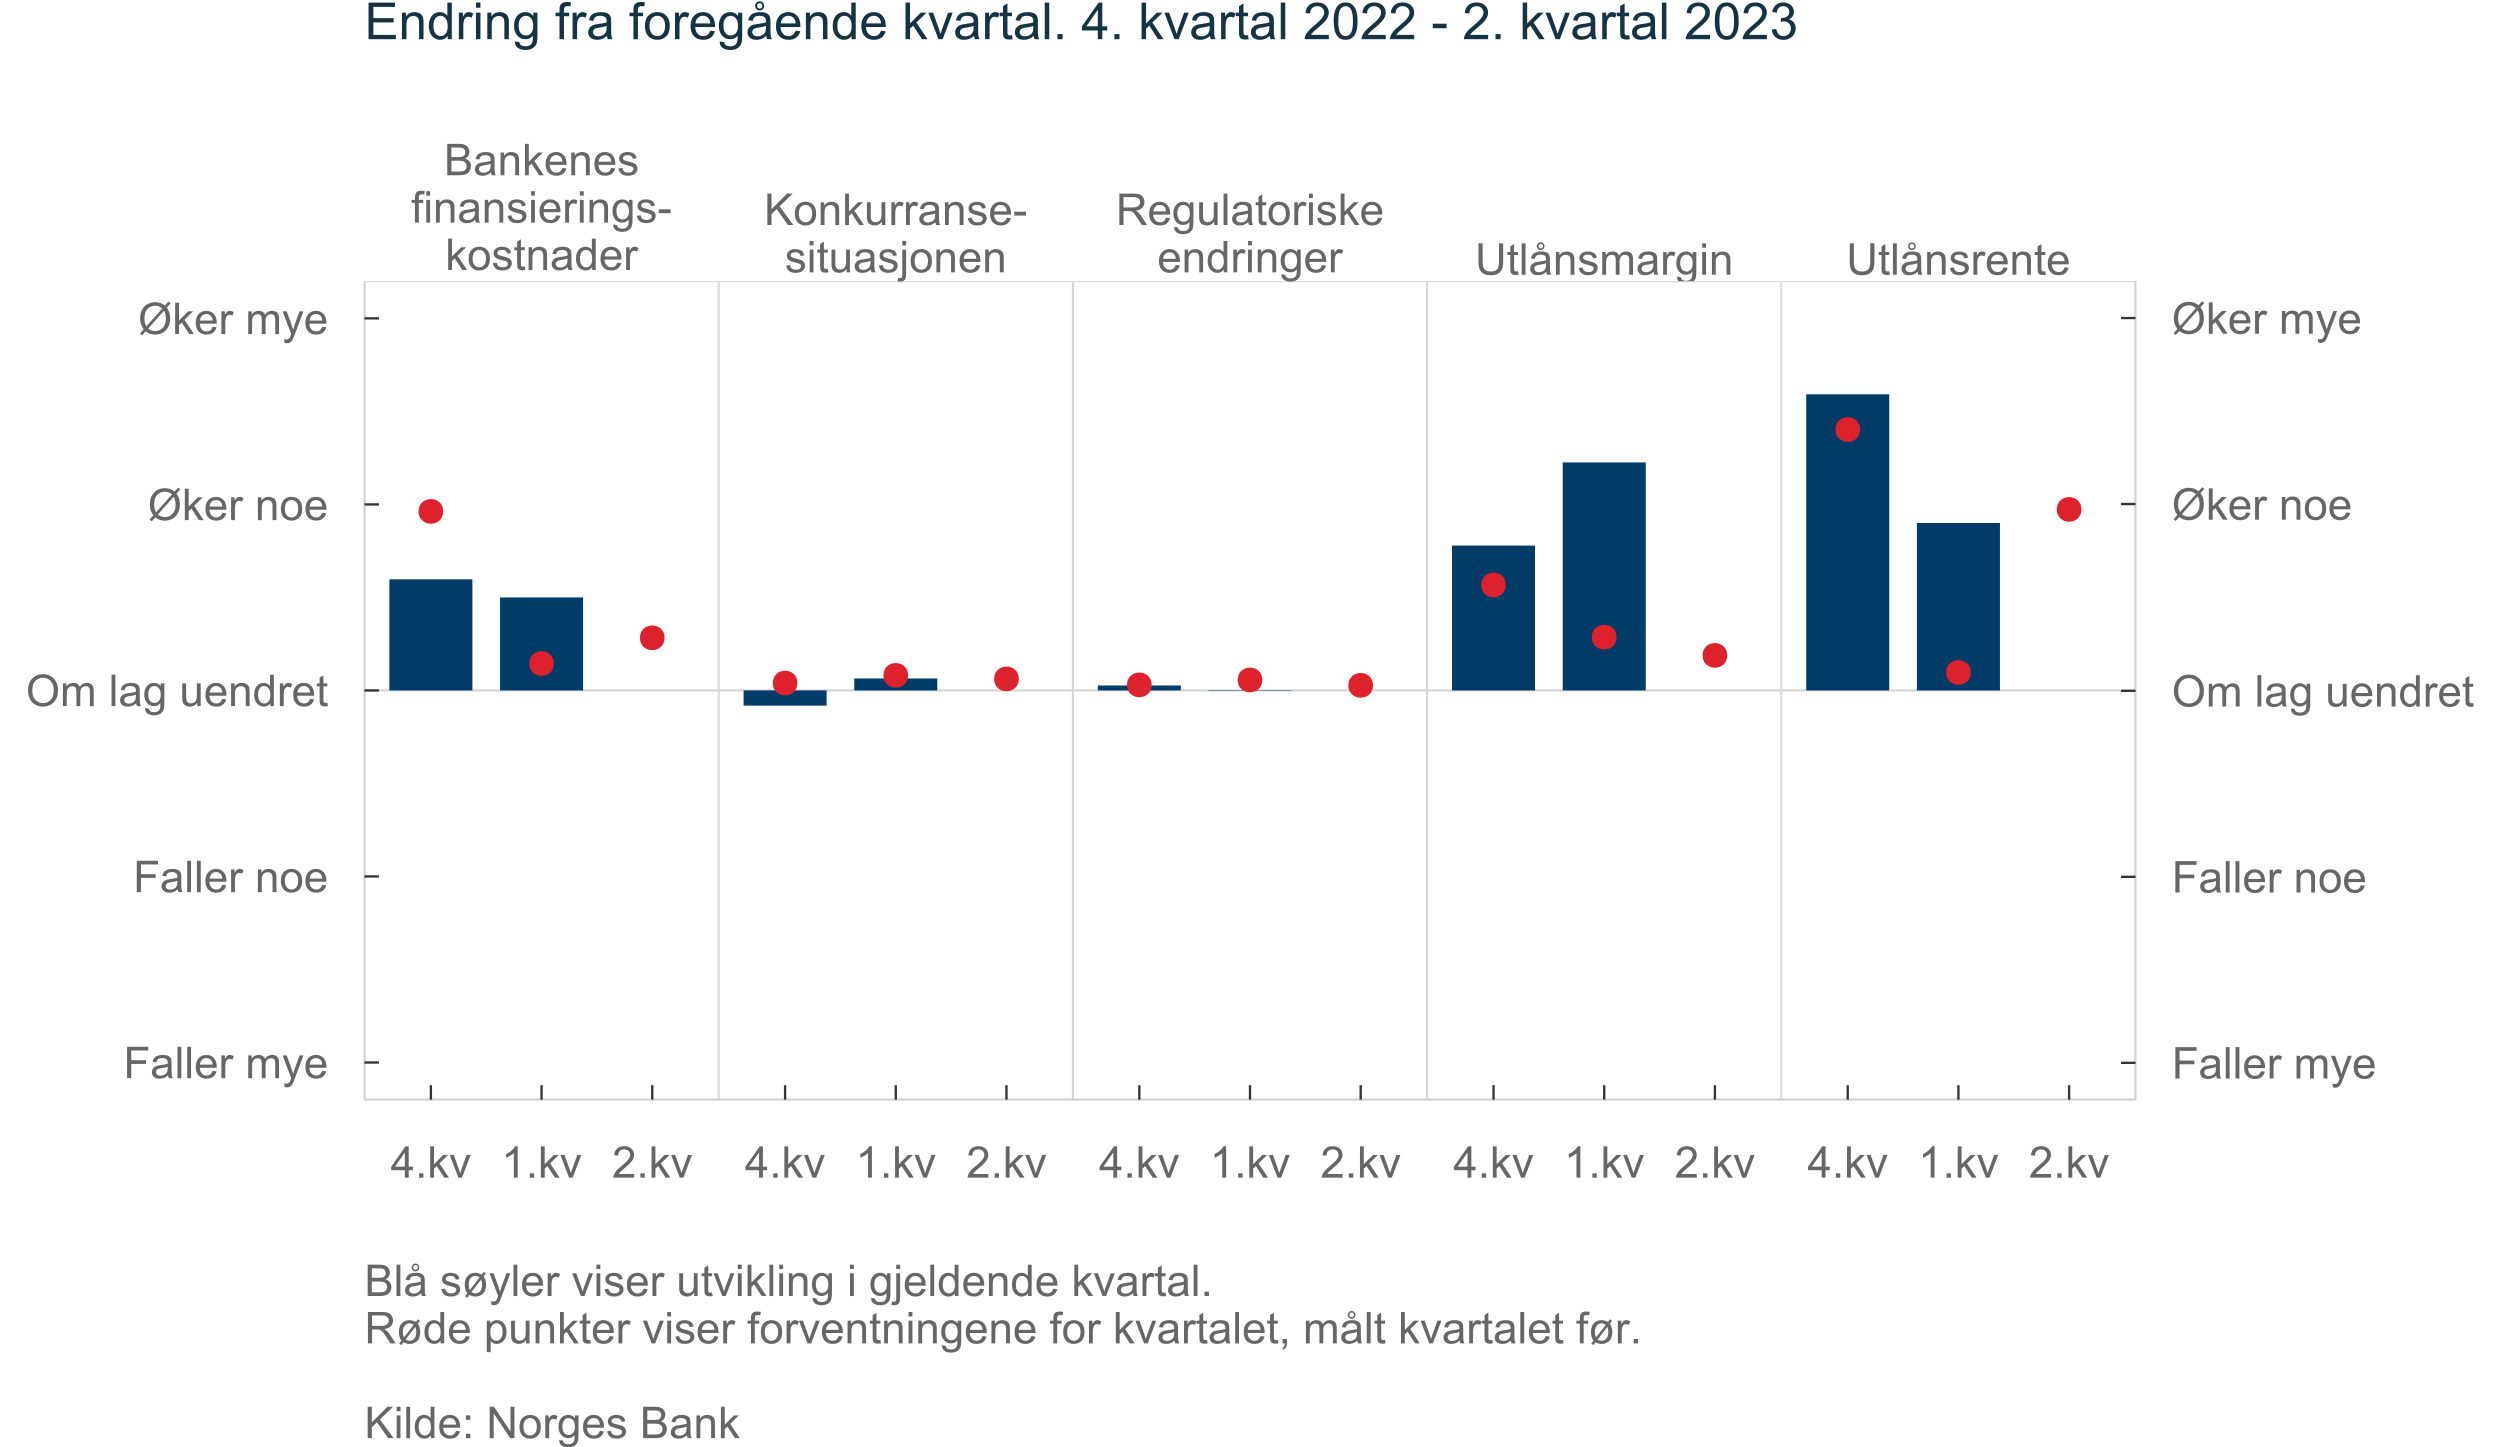 <?xml version="1.0" encoding="UTF-8"?>
<svg xmlns="http://www.w3.org/2000/svg" xmlns:xlink="http://www.w3.org/1999/xlink" width="684pt" height="396pt" viewBox="0 0 684 396" version="1.1">
<defs>
<g>
<symbol overflow="visible" id="glyph0-0">
<path style="stroke:none;" d="M 1.5 0 L 1.5 -7.5 L 7.5 -7.5 L 7.5 0 Z M 1.688 -0.188 L 7.312 -0.188 L 7.312 -7.312 L 1.688 -7.312 Z M 1.688 -0.188 "/>
</symbol>
<symbol overflow="visible" id="glyph0-1">
<path style="stroke:none;" d="M 0.879 0 L 0.879 -8.59 L 4.102 -8.59 C 4.758 -8.59 5.281 -8.5 5.68 -8.328 C 6.07 -8.152 6.383 -7.887 6.609 -7.527 C 6.836 -7.164 6.949 -6.785 6.949 -6.391 C 6.949 -6.023 6.848 -5.68 6.648 -5.355 C 6.449 -5.027 6.148 -4.766 5.75 -4.57 C 6.266 -4.418 6.664 -4.156 6.945 -3.793 C 7.223 -3.422 7.363 -2.988 7.367 -2.492 C 7.363 -2.086 7.277 -1.711 7.109 -1.367 C 6.938 -1.02 6.73 -0.754 6.48 -0.57 C 6.23 -0.379 5.914 -0.238 5.539 -0.145 C 5.16 -0.047 4.699 0 4.156 0 Z M 2.016 -4.98 L 3.875 -4.98 C 4.375 -4.98 4.738 -5.012 4.957 -5.078 C 5.246 -5.164 5.461 -5.309 5.609 -5.508 C 5.75 -5.703 5.824 -5.953 5.828 -6.258 C 5.824 -6.543 5.758 -6.793 5.625 -7.012 C 5.488 -7.227 5.293 -7.375 5.039 -7.457 C 4.781 -7.535 4.344 -7.574 3.734 -7.578 L 2.016 -7.578 Z M 2.016 -1.016 L 4.156 -1.016 C 4.516 -1.012 4.773 -1.027 4.93 -1.055 C 5.188 -1.102 5.406 -1.18 5.582 -1.289 C 5.758 -1.398 5.902 -1.555 6.016 -1.766 C 6.129 -1.969 6.188 -2.211 6.188 -2.492 C 6.188 -2.805 6.105 -3.082 5.941 -3.324 C 5.777 -3.559 5.547 -3.727 5.258 -3.824 C 4.961 -3.918 4.543 -3.965 4 -3.969 L 2.016 -3.969 Z M 2.016 -1.016 "/>
</symbol>
<symbol overflow="visible" id="glyph0-2">
<path style="stroke:none;" d="M 4.852 -0.766 C 4.461 -0.434 4.082 -0.199 3.723 -0.062 C 3.355 0.074 2.969 0.141 2.562 0.141 C 1.875 0.141 1.352 -0.023 0.984 -0.359 C 0.617 -0.688 0.434 -1.117 0.434 -1.641 C 0.434 -1.945 0.5 -2.223 0.641 -2.473 C 0.777 -2.723 0.961 -2.926 1.188 -3.082 C 1.41 -3.234 1.664 -3.348 1.945 -3.43 C 2.152 -3.477 2.465 -3.531 2.883 -3.586 C 3.734 -3.688 4.359 -3.809 4.766 -3.949 C 4.766 -4.09 4.77 -4.18 4.77 -4.227 C 4.77 -4.648 4.668 -4.953 4.469 -5.133 C 4.199 -5.371 3.801 -5.488 3.27 -5.492 C 2.77 -5.488 2.402 -5.402 2.168 -5.23 C 1.934 -5.055 1.758 -4.746 1.648 -4.305 L 0.617 -4.445 C 0.707 -4.887 0.863 -5.242 1.078 -5.516 C 1.289 -5.781 1.598 -5.992 2.008 -6.141 C 2.41 -6.289 2.883 -6.363 3.422 -6.363 C 3.953 -6.363 4.383 -6.301 4.715 -6.176 C 5.047 -6.051 5.293 -5.891 5.449 -5.703 C 5.605 -5.512 5.715 -5.273 5.777 -4.984 C 5.809 -4.805 5.824 -4.48 5.828 -4.016 L 5.828 -2.609 C 5.824 -1.625 5.848 -1.004 5.895 -0.746 C 5.941 -0.484 6.031 -0.238 6.164 0 L 5.062 0 C 4.953 -0.219 4.883 -0.473 4.852 -0.766 Z M 4.766 -3.125 C 4.375 -2.965 3.801 -2.832 3.039 -2.727 C 2.605 -2.66 2.301 -2.59 2.121 -2.516 C 1.941 -2.434 1.801 -2.32 1.703 -2.172 C 1.605 -2.02 1.559 -1.852 1.559 -1.672 C 1.559 -1.387 1.664 -1.152 1.875 -0.969 C 2.086 -0.777 2.398 -0.684 2.812 -0.688 C 3.219 -0.684 3.578 -0.773 3.895 -0.953 C 4.211 -1.129 4.445 -1.371 4.594 -1.68 C 4.707 -1.918 4.762 -2.27 4.766 -2.734 Z M 4.766 -3.125 "/>
</symbol>
<symbol overflow="visible" id="glyph0-3">
<path style="stroke:none;" d="M 0.789 0 L 0.789 -6.223 L 1.742 -6.223 L 1.742 -5.336 C 2.195 -6.02 2.855 -6.363 3.719 -6.363 C 4.09 -6.363 4.434 -6.293 4.754 -6.16 C 5.066 -6.023 5.305 -5.848 5.461 -5.633 C 5.617 -5.41 5.727 -5.152 5.789 -4.852 C 5.828 -4.656 5.848 -4.312 5.848 -3.828 L 5.848 0 L 4.793 0 L 4.793 -3.785 C 4.793 -4.215 4.75 -4.535 4.668 -4.75 C 4.586 -4.961 4.441 -5.129 4.234 -5.258 C 4.023 -5.383 3.777 -5.449 3.5 -5.449 C 3.047 -5.449 2.66 -5.305 2.332 -5.02 C 2.004 -4.734 1.84 -4.195 1.844 -3.398 L 1.844 0 Z M 0.789 0 "/>
</symbol>
<symbol overflow="visible" id="glyph0-4">
<path style="stroke:none;" d="M 0.797 0 L 0.797 -8.59 L 1.852 -8.59 L 1.852 -3.691 L 4.348 -6.223 L 5.711 -6.223 L 3.336 -3.914 L 5.953 0 L 4.652 0 L 2.594 -3.18 L 1.852 -2.469 L 1.852 0 Z M 0.797 0 "/>
</symbol>
<symbol overflow="visible" id="glyph0-5">
<path style="stroke:none;" d="M 5.051 -2.004 L 6.141 -1.867 C 5.969 -1.23 5.648 -0.738 5.184 -0.387 C 4.719 -0.035 4.125 0.141 3.406 0.141 C 2.492 0.141 1.77 -0.137 1.238 -0.699 C 0.699 -1.254 0.434 -2.043 0.438 -3.059 C 0.434 -4.105 0.703 -4.918 1.246 -5.496 C 1.781 -6.074 2.48 -6.363 3.344 -6.363 C 4.176 -6.363 4.855 -6.078 5.383 -5.512 C 5.91 -4.945 6.176 -4.148 6.176 -3.125 C 6.176 -3.059 6.172 -2.965 6.172 -2.844 L 1.531 -2.844 C 1.562 -2.156 1.758 -1.633 2.109 -1.27 C 2.457 -0.906 2.891 -0.727 3.41 -0.727 C 3.797 -0.727 4.125 -0.828 4.402 -1.031 C 4.672 -1.234 4.891 -1.559 5.051 -2.004 Z M 1.586 -3.711 L 5.062 -3.711 C 5.016 -4.227 4.883 -4.621 4.664 -4.887 C 4.328 -5.293 3.891 -5.496 3.359 -5.496 C 2.871 -5.496 2.465 -5.332 2.137 -5.008 C 1.805 -4.684 1.621 -4.25 1.586 -3.711 Z M 1.586 -3.711 "/>
</symbol>
<symbol overflow="visible" id="glyph0-6">
<path style="stroke:none;" d="M 0.367 -1.859 L 1.414 -2.023 C 1.469 -1.602 1.633 -1.281 1.902 -1.059 C 2.168 -0.836 2.543 -0.727 3.023 -0.727 C 3.508 -0.727 3.867 -0.824 4.102 -1.023 C 4.336 -1.219 4.453 -1.449 4.453 -1.719 C 4.453 -1.953 4.348 -2.141 4.141 -2.281 C 3.996 -2.371 3.637 -2.492 3.062 -2.637 C 2.289 -2.832 1.754 -3 1.457 -3.145 C 1.156 -3.285 0.93 -3.48 0.777 -3.734 C 0.621 -3.984 0.543 -4.266 0.547 -4.57 C 0.543 -4.844 0.605 -5.098 0.734 -5.34 C 0.859 -5.574 1.035 -5.773 1.254 -5.93 C 1.418 -6.047 1.641 -6.148 1.926 -6.234 C 2.207 -6.32 2.512 -6.363 2.836 -6.363 C 3.324 -6.363 3.75 -6.293 4.121 -6.152 C 4.488 -6.012 4.762 -5.82 4.938 -5.578 C 5.113 -5.336 5.234 -5.016 5.305 -4.617 L 4.273 -4.477 C 4.223 -4.797 4.086 -5.047 3.863 -5.227 C 3.637 -5.406 3.32 -5.496 2.914 -5.496 C 2.426 -5.496 2.082 -5.414 1.875 -5.254 C 1.664 -5.094 1.559 -4.906 1.562 -4.695 C 1.559 -4.555 1.602 -4.434 1.695 -4.324 C 1.773 -4.211 1.91 -4.117 2.098 -4.043 C 2.203 -4.004 2.512 -3.914 3.031 -3.773 C 3.773 -3.574 4.293 -3.41 4.59 -3.285 C 4.879 -3.156 5.113 -2.973 5.285 -2.73 C 5.453 -2.488 5.535 -2.188 5.539 -1.828 C 5.535 -1.477 5.434 -1.145 5.23 -0.832 C 5.023 -0.52 4.727 -0.277 4.34 -0.113 C 3.953 0.059 3.516 0.141 3.031 0.141 C 2.219 0.141 1.602 -0.027 1.18 -0.363 C 0.754 -0.699 0.484 -1.195 0.367 -1.859 Z M 0.367 -1.859 "/>
</symbol>
<symbol overflow="visible" id="glyph0-7">
<path style="stroke:none;" d="M 1.043 0 L 1.043 -5.402 L 0.109 -5.402 L 0.109 -6.223 L 1.043 -6.223 L 1.043 -6.883 C 1.043 -7.301 1.078 -7.613 1.156 -7.816 C 1.25 -8.09 1.43 -8.309 1.688 -8.48 C 1.945 -8.645 2.305 -8.73 2.766 -8.734 C 3.062 -8.73 3.391 -8.695 3.75 -8.633 L 3.594 -7.711 C 3.371 -7.75 3.164 -7.77 2.969 -7.77 C 2.648 -7.77 2.422 -7.699 2.293 -7.562 C 2.156 -7.426 2.09 -7.172 2.094 -6.797 L 2.094 -6.223 L 3.305 -6.223 L 3.305 -5.402 L 2.094 -5.402 L 2.094 0 Z M 1.043 0 "/>
</symbol>
<symbol overflow="visible" id="glyph0-8">
<path style="stroke:none;" d="M 0.797 -7.375 L 0.797 -8.59 L 1.852 -8.59 L 1.852 -7.375 Z M 0.797 0 L 0.797 -6.223 L 1.852 -6.223 L 1.852 0 Z M 0.797 0 "/>
</symbol>
<symbol overflow="visible" id="glyph0-9">
<path style="stroke:none;" d="M 0.781 0 L 0.781 -6.223 L 1.727 -6.223 L 1.727 -5.281 C 1.969 -5.719 2.191 -6.012 2.398 -6.152 C 2.602 -6.293 2.828 -6.363 3.078 -6.363 C 3.43 -6.363 3.793 -6.25 4.16 -6.023 L 3.797 -5.047 C 3.539 -5.195 3.281 -5.273 3.023 -5.273 C 2.793 -5.273 2.586 -5.203 2.402 -5.066 C 2.215 -4.926 2.082 -4.734 2.008 -4.488 C 1.891 -4.113 1.832 -3.703 1.836 -3.258 L 1.836 0 Z M 0.781 0 "/>
</symbol>
<symbol overflow="visible" id="glyph0-10">
<path style="stroke:none;" d="M 0.598 0.516 L 1.625 0.668 C 1.664 0.98 1.785 1.211 1.98 1.359 C 2.242 1.555 2.598 1.652 3.055 1.652 C 3.539 1.652 3.918 1.555 4.184 1.359 C 4.449 1.164 4.629 0.891 4.723 0.539 C 4.777 0.324 4.801 -0.125 4.797 -0.812 C 4.336 -0.27 3.762 0 3.078 0 C 2.219 0 1.559 -0.309 1.09 -0.926 C 0.621 -1.543 0.387 -2.281 0.387 -3.148 C 0.387 -3.738 0.492 -4.285 0.707 -4.789 C 0.922 -5.289 1.234 -5.68 1.645 -5.953 C 2.051 -6.227 2.531 -6.363 3.082 -6.363 C 3.816 -6.363 4.422 -6.066 4.898 -5.473 L 4.898 -6.223 L 5.871 -6.223 L 5.871 -0.844 C 5.871 0.125 5.77 0.809 5.574 1.215 C 5.375 1.613 5.062 1.934 4.637 2.172 C 4.207 2.402 3.684 2.52 3.059 2.523 C 2.316 2.52 1.715 2.352 1.258 2.023 C 0.801 1.688 0.582 1.188 0.598 0.516 Z M 1.469 -3.223 C 1.465 -2.406 1.629 -1.809 1.957 -1.438 C 2.281 -1.059 2.688 -0.871 3.176 -0.875 C 3.66 -0.871 4.066 -1.059 4.395 -1.434 C 4.723 -1.805 4.887 -2.391 4.887 -3.188 C 4.887 -3.945 4.715 -4.52 4.379 -4.91 C 4.039 -5.297 3.633 -5.488 3.156 -5.492 C 2.684 -5.488 2.285 -5.297 1.961 -4.918 C 1.629 -4.535 1.465 -3.973 1.469 -3.223 Z M 1.469 -3.223 "/>
</symbol>
<symbol overflow="visible" id="glyph0-11">
<path style="stroke:none;" d="M 0.383 -2.578 L 0.383 -3.641 L 3.621 -3.641 L 3.621 -2.578 Z M 0.383 -2.578 "/>
</symbol>
<symbol overflow="visible" id="glyph0-12">
<path style="stroke:none;" d="M 0.398 -3.109 C 0.398 -4.262 0.719 -5.117 1.359 -5.672 C 1.895 -6.133 2.547 -6.363 3.316 -6.363 C 4.172 -6.363 4.871 -6.082 5.414 -5.52 C 5.953 -4.957 6.223 -4.184 6.227 -3.199 C 6.223 -2.398 6.102 -1.766 5.867 -1.309 C 5.625 -0.848 5.277 -0.492 4.82 -0.238 C 4.359 0.016 3.859 0.141 3.316 0.141 C 2.441 0.141 1.734 -0.137 1.203 -0.695 C 0.664 -1.254 0.398 -2.059 0.398 -3.109 Z M 1.484 -3.109 C 1.48 -2.309 1.656 -1.711 2.004 -1.32 C 2.348 -0.922 2.785 -0.727 3.316 -0.727 C 3.84 -0.727 4.273 -0.926 4.621 -1.324 C 4.969 -1.723 5.145 -2.328 5.145 -3.148 C 5.145 -3.914 4.969 -4.496 4.617 -4.895 C 4.266 -5.289 3.832 -5.488 3.316 -5.492 C 2.785 -5.488 2.348 -5.293 2.004 -4.898 C 1.656 -4.5 1.48 -3.902 1.484 -3.109 Z M 1.484 -3.109 "/>
</symbol>
<symbol overflow="visible" id="glyph0-13">
<path style="stroke:none;" d="M 3.094 -0.945 L 3.246 -0.012 C 2.949 0.051 2.684 0.082 2.449 0.082 C 2.066 0.082 1.77 0.023 1.559 -0.098 C 1.348 -0.219 1.199 -0.379 1.113 -0.578 C 1.027 -0.773 0.984 -1.188 0.984 -1.82 L 0.984 -5.402 L 0.211 -5.402 L 0.211 -6.223 L 0.984 -6.223 L 0.984 -7.766 L 2.031 -8.398 L 2.031 -6.223 L 3.094 -6.223 L 3.094 -5.402 L 2.031 -5.402 L 2.031 -1.766 C 2.027 -1.461 2.047 -1.27 2.086 -1.184 C 2.125 -1.098 2.184 -1.027 2.27 -0.977 C 2.352 -0.926 2.473 -0.902 2.633 -0.902 C 2.742 -0.902 2.898 -0.914 3.094 -0.945 Z M 3.094 -0.945 "/>
</symbol>
<symbol overflow="visible" id="glyph0-14">
<path style="stroke:none;" d="M 4.828 0 L 4.828 -0.785 C 4.43 -0.168 3.848 0.141 3.086 0.141 C 2.59 0.141 2.133 0.004 1.719 -0.27 C 1.297 -0.543 0.977 -0.922 0.75 -1.414 C 0.523 -1.898 0.41 -2.465 0.41 -3.105 C 0.41 -3.727 0.512 -4.289 0.719 -4.797 C 0.926 -5.301 1.238 -5.688 1.652 -5.957 C 2.066 -6.227 2.527 -6.363 3.039 -6.363 C 3.41 -6.363 3.746 -6.281 4.043 -6.125 C 4.336 -5.965 4.574 -5.762 4.758 -5.508 L 4.758 -8.59 L 5.805 -8.59 L 5.805 0 Z M 1.492 -3.105 C 1.488 -2.309 1.656 -1.711 1.996 -1.316 C 2.328 -0.922 2.727 -0.727 3.188 -0.727 C 3.648 -0.727 4.039 -0.914 4.359 -1.293 C 4.68 -1.668 4.84 -2.242 4.844 -3.016 C 4.84 -3.867 4.676 -4.492 4.352 -4.895 C 4.02 -5.289 3.617 -5.488 3.141 -5.492 C 2.672 -5.488 2.277 -5.297 1.965 -4.918 C 1.645 -4.531 1.488 -3.93 1.492 -3.105 Z M 1.492 -3.105 "/>
</symbol>
<symbol overflow="visible" id="glyph0-15">
<path style="stroke:none;" d="M 0.879 0 L 0.879 -8.59 L 2.016 -8.59 L 2.016 -4.328 L 6.281 -8.59 L 7.82 -8.59 L 4.219 -5.109 L 7.98 0 L 6.48 0 L 3.422 -4.348 L 2.016 -2.977 L 2.016 0 Z M 0.879 0 "/>
</symbol>
<symbol overflow="visible" id="glyph0-16">
<path style="stroke:none;" d="M 4.867 0 L 4.867 -0.914 C 4.379 -0.211 3.723 0.141 2.895 0.141 C 2.527 0.141 2.184 0.07 1.867 -0.07 C 1.547 -0.211 1.309 -0.387 1.156 -0.602 C 1 -0.812 0.895 -1.074 0.832 -1.383 C 0.785 -1.59 0.762 -1.918 0.766 -2.367 L 0.766 -6.223 L 1.82 -6.223 L 1.82 -2.773 C 1.816 -2.219 1.84 -1.848 1.887 -1.656 C 1.949 -1.379 2.09 -1.16 2.309 -1.004 C 2.523 -0.84 2.789 -0.762 3.105 -0.766 C 3.418 -0.762 3.715 -0.844 3.996 -1.008 C 4.273 -1.172 4.469 -1.391 4.586 -1.672 C 4.699 -1.949 4.758 -2.355 4.758 -2.891 L 4.758 -6.223 L 5.812 -6.223 L 5.812 0 Z M 4.867 0 "/>
</symbol>
<symbol overflow="visible" id="glyph0-17">
<path style="stroke:none;" d="M 0.785 -7.367 L 0.785 -8.59 L 1.84 -8.59 L 1.84 -7.367 Z M -0.551 2.414 L -0.352 1.516 C -0.141 1.57 0.023 1.598 0.148 1.602 C 0.359 1.598 0.52 1.527 0.625 1.387 C 0.73 1.242 0.785 0.887 0.785 0.316 L 0.785 -6.223 L 1.84 -6.223 L 1.84 0.34 C 1.84 1.105 1.738 1.637 1.539 1.938 C 1.285 2.324 0.863 2.52 0.273 2.523 C -0.012 2.52 -0.285 2.484 -0.551 2.414 Z M -0.551 2.414 "/>
</symbol>
<symbol overflow="visible" id="glyph0-18">
<path style="stroke:none;" d="M 0.945 0 L 0.945 -8.59 L 4.75 -8.59 C 5.512 -8.59 6.094 -8.512 6.496 -8.355 C 6.891 -8.199 7.211 -7.926 7.453 -7.539 C 7.691 -7.145 7.809 -6.715 7.812 -6.246 C 7.809 -5.637 7.613 -5.121 7.219 -4.703 C 6.82 -4.285 6.211 -4.02 5.391 -3.906 C 5.691 -3.762 5.918 -3.621 6.078 -3.48 C 6.406 -3.176 6.723 -2.793 7.02 -2.336 L 8.516 0 L 7.086 0 L 5.945 -1.789 C 5.613 -2.301 5.34 -2.695 5.125 -2.973 C 4.91 -3.242 4.719 -3.434 4.551 -3.547 C 4.379 -3.652 4.207 -3.73 4.031 -3.773 C 3.898 -3.797 3.688 -3.809 3.398 -3.812 L 2.078 -3.812 L 2.078 0 Z M 2.078 -4.797 L 4.523 -4.797 C 5.043 -4.793 5.449 -4.848 5.742 -4.957 C 6.031 -5.066 6.254 -5.238 6.41 -5.473 C 6.562 -5.707 6.637 -5.965 6.641 -6.246 C 6.637 -6.652 6.488 -6.984 6.195 -7.246 C 5.898 -7.508 5.434 -7.641 4.797 -7.641 L 2.078 -7.641 Z M 2.078 -4.797 "/>
</symbol>
<symbol overflow="visible" id="glyph0-19">
<path style="stroke:none;" d="M 0.766 0 L 0.766 -8.59 L 1.82 -8.59 L 1.82 0 Z M 0.766 0 "/>
</symbol>
<symbol overflow="visible" id="glyph0-20">
<path style="stroke:none;" d="M 6.562 -8.59 L 7.699 -8.59 L 7.699 -3.625 C 7.699 -2.762 7.602 -2.078 7.406 -1.57 C 7.211 -1.062 6.855 -0.648 6.348 -0.328 C 5.836 -0.012 5.168 0.145 4.344 0.148 C 3.531 0.145 2.875 0.008 2.367 -0.27 C 1.855 -0.547 1.488 -0.945 1.273 -1.473 C 1.051 -1.996 0.941 -2.715 0.945 -3.625 L 0.945 -8.59 L 2.078 -8.59 L 2.078 -3.633 C 2.074 -2.887 2.145 -2.336 2.285 -1.984 C 2.426 -1.629 2.664 -1.355 3 -1.164 C 3.336 -0.973 3.75 -0.879 4.242 -0.879 C 5.078 -0.879 5.672 -1.066 6.027 -1.445 C 6.383 -1.824 6.562 -2.555 6.562 -3.633 Z M 6.562 -8.59 "/>
</symbol>
<symbol overflow="visible" id="glyph0-21">
<path style="stroke:none;" d="M 4.852 -0.766 C 4.461 -0.434 4.082 -0.199 3.723 -0.062 C 3.355 0.074 2.969 0.141 2.562 0.141 C 1.875 0.141 1.352 -0.023 0.984 -0.359 C 0.617 -0.688 0.434 -1.117 0.434 -1.641 C 0.434 -1.945 0.5 -2.223 0.641 -2.473 C 0.777 -2.723 0.961 -2.926 1.188 -3.082 C 1.41 -3.234 1.664 -3.348 1.945 -3.43 C 2.152 -3.477 2.465 -3.531 2.883 -3.586 C 3.734 -3.688 4.359 -3.809 4.766 -3.949 C 4.766 -4.09 4.77 -4.18 4.77 -4.227 C 4.77 -4.648 4.668 -4.953 4.469 -5.133 C 4.199 -5.371 3.801 -5.488 3.27 -5.492 C 2.77 -5.488 2.402 -5.402 2.168 -5.23 C 1.934 -5.055 1.758 -4.746 1.648 -4.305 L 0.617 -4.445 C 0.707 -4.887 0.863 -5.242 1.078 -5.516 C 1.289 -5.781 1.598 -5.992 2.008 -6.141 C 2.41 -6.289 2.883 -6.363 3.422 -6.363 C 3.953 -6.363 4.383 -6.301 4.715 -6.176 C 5.047 -6.051 5.293 -5.891 5.449 -5.703 C 5.605 -5.512 5.715 -5.273 5.777 -4.984 C 5.809 -4.805 5.824 -4.48 5.828 -4.016 L 5.828 -2.609 C 5.824 -1.625 5.848 -1.004 5.895 -0.746 C 5.941 -0.484 6.031 -0.238 6.164 0 L 5.062 0 C 4.953 -0.219 4.883 -0.473 4.852 -0.766 Z M 4.766 -3.125 C 4.375 -2.965 3.801 -2.832 3.039 -2.727 C 2.605 -2.66 2.301 -2.59 2.121 -2.516 C 1.941 -2.434 1.801 -2.32 1.703 -2.172 C 1.605 -2.02 1.559 -1.852 1.559 -1.672 C 1.559 -1.387 1.664 -1.152 1.875 -0.969 C 2.086 -0.777 2.398 -0.684 2.812 -0.688 C 3.219 -0.684 3.578 -0.773 3.895 -0.953 C 4.211 -1.129 4.445 -1.371 4.594 -1.68 C 4.707 -1.918 4.762 -2.27 4.766 -2.734 Z M 2.242 -7.84 C 2.238 -8.121 2.344 -8.367 2.555 -8.578 C 2.766 -8.785 3.012 -8.887 3.297 -8.891 C 3.586 -8.887 3.836 -8.781 4.043 -8.574 C 4.246 -8.363 4.348 -8.113 4.352 -7.816 C 4.348 -7.516 4.246 -7.262 4.043 -7.055 C 3.836 -6.844 3.59 -6.738 3.305 -6.742 C 3.012 -6.738 2.762 -6.844 2.555 -7.055 C 2.344 -7.266 2.238 -7.527 2.242 -7.84 Z M 2.688 -7.836 C 2.684 -7.648 2.746 -7.496 2.871 -7.371 C 2.996 -7.246 3.141 -7.184 3.312 -7.184 C 3.477 -7.184 3.621 -7.246 3.746 -7.371 C 3.863 -7.496 3.926 -7.645 3.93 -7.82 C 3.926 -7.996 3.867 -8.148 3.75 -8.273 C 3.629 -8.398 3.48 -8.461 3.312 -8.461 C 3.141 -8.461 2.996 -8.398 2.871 -8.277 C 2.746 -8.152 2.684 -8.004 2.688 -7.836 Z M 2.688 -7.836 "/>
</symbol>
<symbol overflow="visible" id="glyph0-22">
<path style="stroke:none;" d="M 0.789 0 L 0.789 -6.223 L 1.734 -6.223 L 1.734 -5.352 C 1.93 -5.648 2.188 -5.895 2.512 -6.082 C 2.836 -6.27 3.207 -6.363 3.621 -6.363 C 4.082 -6.363 4.457 -6.266 4.754 -6.074 C 5.043 -5.883 5.254 -5.617 5.379 -5.273 C 5.871 -6 6.512 -6.363 7.301 -6.363 C 7.918 -6.363 8.391 -6.191 8.723 -5.848 C 9.055 -5.504 9.223 -4.977 9.223 -4.273 L 9.223 0 L 8.172 0 L 8.172 -3.922 C 8.168 -4.34 8.133 -4.645 8.07 -4.832 C 8 -5.016 7.879 -5.164 7.699 -5.277 C 7.52 -5.391 7.309 -5.449 7.066 -5.449 C 6.629 -5.449 6.266 -5.301 5.977 -5.012 C 5.688 -4.719 5.543 -4.254 5.543 -3.617 L 5.543 0 L 4.488 0 L 4.488 -4.043 C 4.488 -4.512 4.402 -4.863 4.23 -5.098 C 4.059 -5.332 3.777 -5.449 3.387 -5.449 C 3.09 -5.449 2.812 -5.371 2.562 -5.215 C 2.309 -5.059 2.129 -4.828 2.016 -4.527 C 1.898 -4.227 1.84 -3.793 1.844 -3.227 L 1.844 0 Z M 0.789 0 "/>
</symbol>
<symbol overflow="visible" id="glyph0-23">
<path style="stroke:none;" d="M 3.879 0 L 3.879 -2.055 L 0.152 -2.055 L 0.152 -3.023 L 4.07 -8.59 L 4.934 -8.59 L 4.934 -3.023 L 6.094 -3.023 L 6.094 -2.055 L 4.934 -2.055 L 4.934 0 Z M 3.879 -3.023 L 3.879 -6.898 L 1.188 -3.023 Z M 3.879 -3.023 "/>
</symbol>
<symbol overflow="visible" id="glyph0-24">
<path style="stroke:none;" d="M 1.09 0 L 1.09 -1.203 L 2.289 -1.203 L 2.289 0 Z M 1.09 0 "/>
</symbol>
<symbol overflow="visible" id="glyph0-25">
<path style="stroke:none;" d="M 2.52 0 L 0.152 -6.223 L 1.266 -6.223 L 2.602 -2.496 C 2.746 -2.09 2.879 -1.672 3 -1.242 C 3.094 -1.57 3.223 -1.965 3.391 -2.426 L 4.773 -6.223 L 5.859 -6.223 L 3.504 0 Z M 2.52 0 "/>
</symbol>
<symbol overflow="visible" id="glyph0-26">
<path style="stroke:none;" d="M 4.469 0 L 3.414 0 L 3.414 -6.719 C 3.16 -6.477 2.828 -6.234 2.414 -5.996 C 2 -5.75 1.629 -5.57 1.305 -5.449 L 1.305 -6.469 C 1.895 -6.742 2.41 -7.078 2.852 -7.477 C 3.293 -7.871 3.605 -8.254 3.789 -8.625 L 4.469 -8.625 Z M 4.469 0 "/>
</symbol>
<symbol overflow="visible" id="glyph0-27">
<path style="stroke:none;" d="M 6.039 -1.016 L 6.039 0 L 0.363 0 C 0.355 -0.254 0.395 -0.496 0.484 -0.734 C 0.629 -1.117 0.859 -1.5 1.18 -1.875 C 1.492 -2.25 1.953 -2.684 2.562 -3.176 C 3.492 -3.941 4.125 -4.547 4.453 -4.992 C 4.781 -5.438 4.945 -5.859 4.945 -6.266 C 4.945 -6.68 4.793 -7.031 4.496 -7.32 C 4.191 -7.602 3.805 -7.746 3.328 -7.75 C 2.82 -7.746 2.414 -7.594 2.109 -7.293 C 1.805 -6.984 1.648 -6.562 1.648 -6.031 L 0.562 -6.141 C 0.633 -6.945 0.91 -7.559 1.398 -7.988 C 1.879 -8.41 2.531 -8.625 3.352 -8.625 C 4.172 -8.625 4.824 -8.395 5.309 -7.938 C 5.789 -7.48 6.027 -6.914 6.031 -6.242 C 6.027 -5.895 5.957 -5.559 5.82 -5.227 C 5.676 -4.891 5.441 -4.539 5.117 -4.176 C 4.789 -3.805 4.25 -3.301 3.492 -2.664 C 2.859 -2.129 2.453 -1.77 2.273 -1.582 C 2.094 -1.395 1.945 -1.203 1.828 -1.016 Z M 6.039 -1.016 "/>
</symbol>
<symbol overflow="visible" id="glyph0-28">
<path style="stroke:none;" d="M 0.984 0 L 0.984 -8.59 L 6.781 -8.59 L 6.781 -7.578 L 2.121 -7.578 L 2.121 -4.914 L 6.152 -4.914 L 6.152 -3.902 L 2.121 -3.902 L 2.121 0 Z M 0.984 0 "/>
</symbol>
<symbol overflow="visible" id="glyph0-29">
<path style="stroke:none;" d=""/>
</symbol>
<symbol overflow="visible" id="glyph0-30">
<path style="stroke:none;" d="M 0.742 2.398 L 0.625 1.406 C 0.855 1.469 1.059 1.5 1.23 1.5 C 1.465 1.5 1.652 1.461 1.793 1.383 C 1.934 1.305 2.047 1.195 2.141 1.055 C 2.203 0.949 2.312 0.688 2.461 0.27 C 2.48 0.207 2.512 0.121 2.555 0.012 L 0.195 -6.223 L 1.328 -6.223 L 2.625 -2.617 C 2.789 -2.16 2.938 -1.68 3.078 -1.18 C 3.195 -1.66 3.34 -2.133 3.508 -2.594 L 4.84 -6.223 L 5.895 -6.223 L 3.527 0.105 C 3.273 0.789 3.074 1.258 2.938 1.516 C 2.746 1.863 2.531 2.117 2.293 2.281 C 2.047 2.438 1.758 2.52 1.422 2.523 C 1.215 2.52 0.988 2.477 0.742 2.398 Z M 0.742 2.398 "/>
</symbol>
<symbol overflow="visible" id="glyph0-31">
<path style="stroke:none;" d="M 0.578 -4.184 C 0.574 -5.605 0.957 -6.719 1.727 -7.531 C 2.488 -8.336 3.477 -8.742 4.695 -8.742 C 5.484 -8.742 6.199 -8.551 6.836 -8.172 C 7.473 -7.793 7.957 -7.266 8.293 -6.586 C 8.625 -5.906 8.793 -5.137 8.797 -4.281 C 8.793 -3.41 8.617 -2.633 8.27 -1.945 C 7.914 -1.258 7.418 -0.734 6.773 -0.383 C 6.125 -0.027 5.43 0.145 4.688 0.148 C 3.879 0.145 3.156 -0.047 2.52 -0.438 C 1.879 -0.824 1.395 -1.359 1.07 -2.039 C 0.738 -2.715 0.574 -3.43 0.578 -4.184 Z M 1.75 -4.164 C 1.746 -3.129 2.023 -2.312 2.586 -1.719 C 3.141 -1.121 3.84 -0.824 4.68 -0.828 C 5.535 -0.824 6.238 -1.125 6.793 -1.73 C 7.344 -2.328 7.621 -3.184 7.625 -4.289 C 7.621 -4.984 7.504 -5.594 7.27 -6.117 C 7.031 -6.641 6.684 -7.043 6.23 -7.332 C 5.77 -7.617 5.262 -7.762 4.699 -7.766 C 3.895 -7.762 3.199 -7.484 2.621 -6.934 C 2.035 -6.379 1.746 -5.457 1.75 -4.164 Z M 1.75 -4.164 "/>
</symbol>
<symbol overflow="visible" id="glyph0-32">
<path style="stroke:none;" d="M 7.324 -7.805 L 8.309 -8.906 L 8.891 -8.414 L 7.859 -7.254 C 8.188 -6.754 8.414 -6.316 8.539 -5.941 C 8.691 -5.449 8.77 -4.898 8.773 -4.289 C 8.77 -3.406 8.594 -2.621 8.238 -1.938 C 7.879 -1.246 7.379 -0.727 6.738 -0.379 C 6.098 -0.027 5.414 0.145 4.695 0.148 C 4.148 0.145 3.66 0.07 3.227 -0.082 C 2.891 -0.199 2.5 -0.422 2.051 -0.758 L 1.066 0.344 L 0.484 -0.148 L 1.516 -1.301 C 1.133 -1.879 0.879 -2.375 0.75 -2.789 C 0.617 -3.203 0.551 -3.699 0.555 -4.277 C 0.551 -5.16 0.727 -5.945 1.082 -6.637 C 1.43 -7.324 1.922 -7.848 2.562 -8.203 C 3.195 -8.555 3.902 -8.73 4.68 -8.734 C 5.203 -8.73 5.66 -8.66 6.055 -8.527 C 6.445 -8.387 6.871 -8.148 7.324 -7.805 Z M 6.621 -7.016 C 6.254 -7.297 5.93 -7.496 5.656 -7.605 C 5.375 -7.711 5.055 -7.762 4.688 -7.766 C 3.832 -7.762 3.125 -7.473 2.566 -6.895 C 2.004 -6.312 1.723 -5.445 1.727 -4.297 C 1.723 -3.84 1.766 -3.438 1.859 -3.086 C 1.918 -2.824 2.051 -2.504 2.25 -2.121 Z M 7.102 -6.41 L 2.75 -1.535 C 3.047 -1.285 3.324 -1.113 3.578 -1.02 C 3.91 -0.891 4.27 -0.824 4.656 -0.828 C 5.508 -0.824 6.211 -1.125 6.77 -1.73 C 7.32 -2.328 7.598 -3.172 7.602 -4.258 C 7.598 -5.066 7.434 -5.785 7.102 -6.41 Z M 7.102 -6.41 "/>
</symbol>
<symbol overflow="visible" id="glyph0-33">
<path style="stroke:none;" d="M 5.383 -5.852 L 5.965 -6.602 L 6.527 -6.195 L 5.898 -5.383 C 6.145 -5.047 6.312 -4.742 6.406 -4.469 C 6.523 -4.074 6.586 -3.621 6.586 -3.105 C 6.586 -1.934 6.254 -1.07 5.594 -0.523 C 5.059 -0.078 4.414 0.141 3.664 0.141 C 3.039 0.141 2.492 -0.016 2.016 -0.328 L 1.398 0.461 L 0.852 0.047 L 1.484 -0.781 C 1.25 -1.043 1.086 -1.309 0.992 -1.578 C 0.832 -2 0.754 -2.484 0.758 -3.023 C 0.754 -4.199 1.043 -5.047 1.617 -5.574 C 2.188 -6.098 2.859 -6.363 3.641 -6.363 C 3.953 -6.363 4.25 -6.32 4.523 -6.238 C 4.793 -6.156 5.078 -6.027 5.383 -5.852 Z M 4.793 -5.078 C 4.434 -5.352 4.059 -5.488 3.672 -5.492 C 3.152 -5.488 2.719 -5.289 2.367 -4.895 C 2.016 -4.492 1.84 -3.898 1.84 -3.109 C 1.84 -2.523 1.941 -2.035 2.145 -1.641 Z M 5.234 -4.512 L 2.602 -1.094 C 2.906 -0.848 3.25 -0.727 3.633 -0.727 C 4.172 -0.727 4.617 -0.926 4.977 -1.324 C 5.328 -1.723 5.508 -2.32 5.508 -3.117 C 5.508 -3.414 5.484 -3.672 5.438 -3.898 C 5.406 -4.055 5.336 -4.262 5.234 -4.512 Z M 5.234 -4.512 "/>
</symbol>
<symbol overflow="visible" id="glyph0-34">
<path style="stroke:none;" d="M 0.789 2.383 L 0.789 -6.223 L 1.75 -6.223 L 1.75 -5.414 C 1.977 -5.73 2.234 -5.965 2.52 -6.125 C 2.801 -6.281 3.145 -6.363 3.555 -6.363 C 4.082 -6.363 4.551 -6.227 4.961 -5.953 C 5.363 -5.68 5.672 -5.293 5.883 -4.793 C 6.09 -4.293 6.191 -3.746 6.195 -3.156 C 6.191 -2.52 6.078 -1.945 5.852 -1.438 C 5.621 -0.922 5.289 -0.531 4.855 -0.266 C 4.418 0.008 3.961 0.141 3.48 0.141 C 3.129 0.141 2.812 0.066 2.535 -0.082 C 2.254 -0.23 2.023 -0.418 1.844 -0.645 L 1.844 2.383 Z M 1.746 -3.078 C 1.746 -2.273 1.906 -1.684 2.23 -1.301 C 2.555 -0.918 2.949 -0.727 3.41 -0.727 C 3.879 -0.727 4.277 -0.922 4.613 -1.32 C 4.945 -1.711 5.113 -2.328 5.117 -3.164 C 5.113 -3.953 4.949 -4.547 4.625 -4.945 C 4.297 -5.34 3.91 -5.535 3.457 -5.539 C 3.004 -5.535 2.605 -5.324 2.262 -4.906 C 1.918 -4.484 1.746 -3.875 1.746 -3.078 Z M 1.746 -3.078 "/>
</symbol>
<symbol overflow="visible" id="glyph0-35">
<path style="stroke:none;" d="M 1.066 0 L 1.066 -1.203 L 2.266 -1.203 L 2.266 0 C 2.262 0.441 2.184 0.797 2.031 1.07 C 1.871 1.34 1.625 1.551 1.289 1.699 L 0.996 1.25 C 1.215 1.148 1.379 1.004 1.488 0.816 C 1.594 0.621 1.652 0.352 1.664 0 Z M 1.066 0 "/>
</symbol>
<symbol overflow="visible" id="glyph0-36">
<path style="stroke:none;" d="M 1.086 -5.023 L 1.086 -6.223 L 2.285 -6.223 L 2.285 -5.023 Z M 1.086 0 L 1.086 -1.203 L 2.285 -1.203 L 2.285 0 Z M 1.086 0 "/>
</symbol>
<symbol overflow="visible" id="glyph0-37">
<path style="stroke:none;" d="M 0.914 0 L 0.914 -8.59 L 2.078 -8.59 L 6.594 -1.844 L 6.594 -8.59 L 7.68 -8.59 L 7.68 0 L 6.516 0 L 2.004 -6.75 L 2.004 0 Z M 0.914 0 "/>
</symbol>
<symbol overflow="visible" id="glyph1-0">
<path style="stroke:none;" d="M 1.75 0 L 1.75 -8.75 L 8.75 -8.75 L 8.75 0 Z M 1.969 -0.219 L 8.531 -0.219 L 8.531 -8.531 L 1.969 -8.531 Z M 1.969 -0.219 "/>
</symbol>
<symbol overflow="visible" id="glyph1-1">
<path style="stroke:none;" d="M 1.109 0 L 1.109 -10.023 L 8.352 -10.023 L 8.352 -8.84 L 2.434 -8.84 L 2.434 -5.77 L 7.977 -5.77 L 7.977 -4.594 L 2.434 -4.594 L 2.434 -1.184 L 8.586 -1.184 L 8.586 0 Z M 1.109 0 "/>
</symbol>
<symbol overflow="visible" id="glyph1-2">
<path style="stroke:none;" d="M 0.922 0 L 0.922 -7.258 L 2.031 -7.258 L 2.031 -6.227 C 2.559 -7.02 3.328 -7.418 4.34 -7.422 C 4.773 -7.418 5.176 -7.34 5.547 -7.188 C 5.91 -7.027 6.184 -6.82 6.371 -6.57 C 6.551 -6.312 6.68 -6.012 6.754 -5.66 C 6.797 -5.434 6.82 -5.035 6.82 -4.465 L 6.82 0 L 5.594 0 L 5.594 -4.414 C 5.59 -4.914 5.543 -5.289 5.449 -5.539 C 5.352 -5.785 5.18 -5.984 4.938 -6.137 C 4.691 -6.281 4.406 -6.355 4.082 -6.359 C 3.555 -6.355 3.102 -6.191 2.723 -5.859 C 2.34 -5.523 2.148 -4.891 2.152 -3.965 L 2.152 0 Z M 0.922 0 "/>
</symbol>
<symbol overflow="visible" id="glyph1-3">
<path style="stroke:none;" d="M 5.633 0 L 5.633 -0.914 C 5.168 -0.195 4.492 0.164 3.602 0.164 C 3.02 0.164 2.488 0.008 2.004 -0.312 C 1.52 -0.629 1.141 -1.074 0.875 -1.648 C 0.605 -2.219 0.473 -2.879 0.477 -3.625 C 0.473 -4.348 0.594 -5.004 0.84 -5.594 C 1.078 -6.184 1.441 -6.637 1.926 -6.949 C 2.406 -7.262 2.945 -7.418 3.547 -7.422 C 3.98 -7.418 4.371 -7.324 4.715 -7.145 C 5.055 -6.957 5.332 -6.719 5.551 -6.426 L 5.551 -10.023 L 6.773 -10.023 L 6.773 0 Z M 1.742 -3.625 C 1.738 -2.691 1.934 -1.996 2.328 -1.535 C 2.719 -1.074 3.184 -0.844 3.719 -0.848 C 4.254 -0.844 4.711 -1.062 5.086 -1.508 C 5.461 -1.945 5.648 -2.617 5.652 -3.52 C 5.648 -4.512 5.457 -5.242 5.078 -5.707 C 4.691 -6.172 4.219 -6.402 3.664 -6.406 C 3.113 -6.402 2.656 -6.18 2.293 -5.734 C 1.922 -5.285 1.738 -4.582 1.742 -3.625 Z M 1.742 -3.625 "/>
</symbol>
<symbol overflow="visible" id="glyph1-4">
<path style="stroke:none;" d="M 0.91 0 L 0.91 -7.258 L 2.016 -7.258 L 2.016 -6.16 C 2.297 -6.668 2.555 -7.008 2.797 -7.176 C 3.031 -7.336 3.297 -7.418 3.59 -7.422 C 4 -7.418 4.422 -7.285 4.852 -7.027 L 4.43 -5.887 C 4.125 -6.062 3.824 -6.152 3.527 -6.152 C 3.258 -6.152 3.016 -6.07 2.801 -5.91 C 2.586 -5.746 2.434 -5.52 2.344 -5.234 C 2.207 -4.793 2.137 -4.316 2.141 -3.801 L 2.141 0 Z M 0.91 0 "/>
</symbol>
<symbol overflow="visible" id="glyph1-5">
<path style="stroke:none;" d="M 0.93 -8.605 L 0.93 -10.023 L 2.16 -10.023 L 2.16 -8.605 Z M 0.93 0 L 0.93 -7.258 L 2.16 -7.258 L 2.16 0 Z M 0.93 0 "/>
</symbol>
<symbol overflow="visible" id="glyph1-6">
<path style="stroke:none;" d="M 0.695 0.602 L 1.895 0.781 C 1.941 1.145 2.082 1.414 2.312 1.586 C 2.613 1.812 3.031 1.926 3.562 1.93 C 4.129 1.926 4.566 1.812 4.879 1.586 C 5.188 1.355 5.398 1.035 5.508 0.629 C 5.57 0.375 5.598 -0.148 5.598 -0.949 C 5.059 -0.316 4.391 0 3.59 0 C 2.59 0 1.816 -0.359 1.273 -1.078 C 0.723 -1.797 0.449 -2.66 0.453 -3.672 C 0.449 -4.363 0.574 -5.004 0.828 -5.59 C 1.074 -6.176 1.438 -6.625 1.918 -6.945 C 2.391 -7.258 2.949 -7.418 3.594 -7.422 C 4.449 -7.418 5.156 -7.07 5.715 -6.383 L 5.715 -7.258 L 6.852 -7.258 L 6.852 -0.984 C 6.848 0.145 6.734 0.945 6.504 1.418 C 6.273 1.887 5.906 2.258 5.41 2.535 C 4.91 2.805 4.297 2.941 3.57 2.945 C 2.699 2.941 2 2.746 1.469 2.359 C 0.934 1.969 0.676 1.383 0.695 0.602 Z M 1.715 -3.758 C 1.711 -2.805 1.898 -2.113 2.281 -1.676 C 2.656 -1.238 3.133 -1.02 3.703 -1.02 C 4.27 -1.02 4.742 -1.234 5.129 -1.672 C 5.508 -2.102 5.699 -2.785 5.703 -3.719 C 5.699 -4.605 5.504 -5.273 5.109 -5.727 C 4.715 -6.176 4.238 -6.402 3.684 -6.406 C 3.133 -6.402 2.668 -6.18 2.289 -5.738 C 1.902 -5.289 1.711 -4.629 1.715 -3.758 Z M 1.715 -3.758 "/>
</symbol>
<symbol overflow="visible" id="glyph1-7">
<path style="stroke:none;" d=""/>
</symbol>
<symbol overflow="visible" id="glyph1-8">
<path style="stroke:none;" d="M 1.219 0 L 1.219 -6.305 L 0.129 -6.305 L 0.129 -7.258 L 1.219 -7.258 L 1.219 -8.031 C 1.219 -8.52 1.262 -8.883 1.348 -9.117 C 1.465 -9.438 1.672 -9.695 1.973 -9.895 C 2.27 -10.09 2.688 -10.188 3.227 -10.191 C 3.57 -10.188 3.953 -10.148 4.375 -10.07 L 4.191 -8.996 C 3.934 -9.035 3.691 -9.059 3.465 -9.062 C 3.09 -9.059 2.828 -8.98 2.672 -8.824 C 2.516 -8.664 2.438 -8.363 2.441 -7.93 L 2.441 -7.258 L 3.855 -7.258 L 3.855 -6.305 L 2.441 -6.305 L 2.441 0 Z M 1.219 0 "/>
</symbol>
<symbol overflow="visible" id="glyph1-9">
<path style="stroke:none;" d="M 5.66 -0.895 C 5.203 -0.504 4.762 -0.23 4.344 -0.074 C 3.918 0.086 3.469 0.164 2.988 0.164 C 2.188 0.164 1.574 -0.027 1.148 -0.418 C 0.719 -0.805 0.504 -1.305 0.508 -1.914 C 0.504 -2.266 0.586 -2.59 0.75 -2.887 C 0.91 -3.18 1.121 -3.414 1.383 -3.594 C 1.645 -3.77 1.938 -3.906 2.27 -4 C 2.508 -4.059 2.875 -4.121 3.363 -4.184 C 4.355 -4.301 5.086 -4.441 5.559 -4.609 C 5.559 -4.773 5.559 -4.879 5.562 -4.93 C 5.559 -5.426 5.445 -5.781 5.215 -5.988 C 4.898 -6.266 4.43 -6.402 3.812 -6.406 C 3.23 -6.402 2.805 -6.301 2.531 -6.102 C 2.254 -5.895 2.051 -5.535 1.922 -5.023 L 0.719 -5.188 C 0.824 -5.699 1.004 -6.117 1.258 -6.434 C 1.504 -6.75 1.867 -6.992 2.344 -7.164 C 2.816 -7.332 3.363 -7.418 3.992 -7.422 C 4.609 -7.418 5.113 -7.344 5.504 -7.203 C 5.887 -7.055 6.172 -6.871 6.359 -6.652 C 6.539 -6.43 6.668 -6.152 6.742 -5.816 C 6.777 -5.605 6.797 -5.227 6.801 -4.684 L 6.801 -3.043 C 6.797 -1.895 6.824 -1.172 6.879 -0.871 C 6.934 -0.566 7.035 -0.277 7.191 0 L 5.906 0 C 5.777 -0.254 5.695 -0.551 5.66 -0.895 Z M 5.559 -3.645 C 5.109 -3.461 4.438 -3.305 3.547 -3.18 C 3.039 -3.105 2.684 -3.023 2.473 -2.934 C 2.262 -2.84 2.098 -2.707 1.988 -2.531 C 1.871 -2.355 1.816 -2.16 1.82 -1.949 C 1.816 -1.617 1.941 -1.344 2.191 -1.129 C 2.438 -0.906 2.801 -0.797 3.281 -0.801 C 3.754 -0.797 4.176 -0.898 4.547 -1.109 C 4.914 -1.312 5.184 -1.598 5.359 -1.961 C 5.488 -2.238 5.555 -2.648 5.559 -3.191 Z M 5.559 -3.645 "/>
</symbol>
<symbol overflow="visible" id="glyph1-10">
<path style="stroke:none;" d="M 0.465 -3.629 C 0.461 -4.973 0.836 -5.969 1.586 -6.617 C 2.207 -7.148 2.969 -7.418 3.867 -7.422 C 4.867 -7.418 5.684 -7.09 6.316 -6.441 C 6.949 -5.785 7.266 -4.883 7.266 -3.734 C 7.266 -2.797 7.125 -2.062 6.844 -1.527 C 6.562 -0.992 6.152 -0.578 5.621 -0.281 C 5.082 0.016 4.5 0.164 3.867 0.164 C 2.852 0.164 2.027 -0.16 1.402 -0.812 C 0.773 -1.461 0.461 -2.398 0.465 -3.629 Z M 1.73 -3.629 C 1.727 -2.695 1.93 -2 2.336 -1.539 C 2.738 -1.074 3.25 -0.844 3.867 -0.848 C 4.477 -0.844 4.984 -1.074 5.391 -1.543 C 5.797 -2.004 6 -2.715 6 -3.672 C 6 -4.566 5.793 -5.246 5.387 -5.711 C 4.977 -6.172 4.473 -6.402 3.867 -6.406 C 3.25 -6.402 2.738 -6.172 2.336 -5.715 C 1.93 -5.25 1.727 -4.555 1.73 -3.629 Z M 1.73 -3.629 "/>
</symbol>
<symbol overflow="visible" id="glyph1-11">
<path style="stroke:none;" d="M 5.891 -2.336 L 7.164 -2.18 C 6.961 -1.438 6.59 -0.859 6.047 -0.449 C 5.504 -0.039 4.812 0.164 3.973 0.164 C 2.91 0.164 2.066 -0.16 1.445 -0.816 C 0.82 -1.465 0.508 -2.383 0.512 -3.57 C 0.508 -4.785 0.824 -5.734 1.453 -6.41 C 2.082 -7.082 2.898 -7.418 3.902 -7.422 C 4.871 -7.418 5.664 -7.086 6.281 -6.43 C 6.895 -5.766 7.199 -4.84 7.203 -3.645 C 7.199 -3.57 7.199 -3.461 7.199 -3.316 L 1.785 -3.316 C 1.828 -2.516 2.055 -1.902 2.461 -1.48 C 2.867 -1.055 3.371 -0.844 3.977 -0.848 C 4.426 -0.844 4.812 -0.961 5.133 -1.203 C 5.453 -1.438 5.703 -1.816 5.891 -2.336 Z M 1.852 -4.328 L 5.906 -4.328 C 5.852 -4.934 5.695 -5.391 5.441 -5.703 C 5.047 -6.172 4.539 -6.41 3.918 -6.414 C 3.352 -6.41 2.875 -6.219 2.492 -5.844 C 2.102 -5.461 1.891 -4.957 1.852 -4.328 Z M 1.852 -4.328 "/>
</symbol>
<symbol overflow="visible" id="glyph1-12">
<path style="stroke:none;" d="M 5.66 -0.895 C 5.203 -0.504 4.762 -0.23 4.344 -0.074 C 3.918 0.086 3.469 0.164 2.988 0.164 C 2.188 0.164 1.574 -0.027 1.148 -0.418 C 0.719 -0.805 0.504 -1.305 0.508 -1.914 C 0.504 -2.266 0.586 -2.59 0.75 -2.887 C 0.91 -3.18 1.121 -3.414 1.383 -3.594 C 1.645 -3.77 1.938 -3.906 2.27 -4 C 2.508 -4.059 2.875 -4.121 3.363 -4.184 C 4.355 -4.301 5.086 -4.441 5.559 -4.609 C 5.559 -4.773 5.559 -4.879 5.562 -4.93 C 5.559 -5.426 5.445 -5.781 5.215 -5.988 C 4.898 -6.266 4.43 -6.402 3.812 -6.406 C 3.23 -6.402 2.805 -6.301 2.531 -6.102 C 2.254 -5.895 2.051 -5.535 1.922 -5.023 L 0.719 -5.188 C 0.824 -5.699 1.004 -6.117 1.258 -6.434 C 1.504 -6.75 1.867 -6.992 2.344 -7.164 C 2.816 -7.332 3.363 -7.418 3.992 -7.422 C 4.609 -7.418 5.113 -7.344 5.504 -7.203 C 5.887 -7.055 6.172 -6.871 6.359 -6.652 C 6.539 -6.43 6.668 -6.152 6.742 -5.816 C 6.777 -5.605 6.797 -5.227 6.801 -4.684 L 6.801 -3.043 C 6.797 -1.895 6.824 -1.172 6.879 -0.871 C 6.934 -0.566 7.035 -0.277 7.191 0 L 5.906 0 C 5.777 -0.254 5.695 -0.551 5.66 -0.895 Z M 5.559 -3.645 C 5.109 -3.461 4.438 -3.305 3.547 -3.18 C 3.039 -3.105 2.684 -3.023 2.473 -2.934 C 2.262 -2.84 2.098 -2.707 1.988 -2.531 C 1.871 -2.355 1.816 -2.16 1.82 -1.949 C 1.816 -1.617 1.941 -1.344 2.191 -1.129 C 2.438 -0.906 2.801 -0.797 3.281 -0.801 C 3.754 -0.797 4.176 -0.898 4.547 -1.109 C 4.914 -1.312 5.184 -1.598 5.359 -1.961 C 5.488 -2.238 5.555 -2.648 5.559 -3.191 Z M 2.617 -9.148 C 2.613 -9.477 2.734 -9.766 2.984 -10.008 C 3.227 -10.25 3.516 -10.371 3.848 -10.371 C 4.184 -10.371 4.473 -10.246 4.715 -10.004 C 4.953 -9.758 5.074 -9.465 5.078 -9.117 C 5.074 -8.766 4.953 -8.469 4.715 -8.23 C 4.473 -7.984 4.188 -7.863 3.855 -7.867 C 3.512 -7.863 3.219 -7.984 2.98 -8.234 C 2.734 -8.477 2.613 -8.781 2.617 -9.148 Z M 3.137 -9.141 C 3.133 -8.926 3.207 -8.746 3.352 -8.602 C 3.496 -8.453 3.664 -8.379 3.863 -8.383 C 4.055 -8.379 4.227 -8.453 4.371 -8.602 C 4.512 -8.746 4.582 -8.918 4.586 -9.125 C 4.582 -9.328 4.512 -9.504 4.375 -9.652 C 4.23 -9.793 4.059 -9.867 3.863 -9.871 C 3.664 -9.867 3.496 -9.797 3.352 -9.656 C 3.207 -9.512 3.133 -9.34 3.137 -9.141 Z M 3.137 -9.141 "/>
</symbol>
<symbol overflow="visible" id="glyph1-13">
<path style="stroke:none;" d="M 0.93 0 L 0.93 -10.023 L 2.16 -10.023 L 2.16 -4.305 L 5.07 -7.258 L 6.664 -7.258 L 3.891 -4.566 L 6.945 0 L 5.43 0 L 3.027 -3.711 L 2.16 -2.879 L 2.16 0 Z M 0.93 0 "/>
</symbol>
<symbol overflow="visible" id="glyph1-14">
<path style="stroke:none;" d="M 2.938 0 L 0.18 -7.258 L 1.477 -7.258 L 3.035 -2.914 C 3.203 -2.438 3.355 -1.949 3.5 -1.449 C 3.605 -1.828 3.758 -2.289 3.957 -2.828 L 5.57 -7.258 L 6.836 -7.258 L 4.086 0 Z M 2.938 0 "/>
</symbol>
<symbol overflow="visible" id="glyph1-15">
<path style="stroke:none;" d="M 3.609 -1.102 L 3.789 -0.016 C 3.438 0.059 3.129 0.094 2.859 0.094 C 2.41 0.094 2.062 0.023 1.816 -0.117 C 1.57 -0.258 1.395 -0.441 1.297 -0.672 C 1.195 -0.902 1.148 -1.387 1.148 -2.125 L 1.148 -6.305 L 0.246 -6.305 L 0.246 -7.258 L 1.148 -7.258 L 1.148 -9.059 L 2.371 -9.797 L 2.371 -7.258 L 3.609 -7.258 L 3.609 -6.305 L 2.371 -6.305 L 2.371 -2.059 C 2.367 -1.703 2.387 -1.477 2.434 -1.379 C 2.473 -1.277 2.547 -1.199 2.648 -1.141 C 2.746 -1.082 2.887 -1.055 3.07 -1.055 C 3.203 -1.055 3.383 -1.07 3.609 -1.102 Z M 3.609 -1.102 "/>
</symbol>
<symbol overflow="visible" id="glyph1-16">
<path style="stroke:none;" d="M 0.895 0 L 0.895 -10.023 L 2.125 -10.023 L 2.125 0 Z M 0.895 0 "/>
</symbol>
<symbol overflow="visible" id="glyph1-17">
<path style="stroke:none;" d="M 1.273 0 L 1.273 -1.402 L 2.672 -1.402 L 2.672 0 Z M 1.273 0 "/>
</symbol>
<symbol overflow="visible" id="glyph1-18">
<path style="stroke:none;" d="M 4.523 0 L 4.523 -2.398 L 0.18 -2.398 L 0.18 -3.527 L 4.75 -10.023 L 5.758 -10.023 L 5.758 -3.527 L 7.109 -3.527 L 7.109 -2.398 L 5.758 -2.398 L 5.758 0 Z M 4.523 -3.527 L 4.523 -8.047 L 1.387 -3.527 Z M 4.523 -3.527 "/>
</symbol>
<symbol overflow="visible" id="glyph1-19">
<path style="stroke:none;" d="M 7.047 -1.184 L 7.047 0 L 0.422 0 C 0.414 -0.297 0.461 -0.582 0.566 -0.855 C 0.734 -1.305 1.004 -1.746 1.375 -2.188 C 1.746 -2.621 2.285 -3.129 2.988 -3.703 C 4.074 -4.598 4.809 -5.305 5.195 -5.828 C 5.574 -6.348 5.766 -6.84 5.77 -7.309 C 5.766 -7.793 5.59 -8.203 5.246 -8.539 C 4.895 -8.871 4.441 -9.039 3.883 -9.043 C 3.285 -9.039 2.812 -8.863 2.461 -8.508 C 2.105 -8.152 1.926 -7.66 1.922 -7.035 L 0.656 -7.164 C 0.742 -8.105 1.066 -8.824 1.633 -9.32 C 2.195 -9.812 2.953 -10.059 3.91 -10.062 C 4.867 -10.059 5.629 -9.793 6.191 -9.262 C 6.75 -8.727 7.031 -8.066 7.035 -7.281 C 7.031 -6.879 6.949 -6.484 6.789 -6.098 C 6.621 -5.707 6.348 -5.297 5.969 -4.871 C 5.586 -4.441 4.953 -3.855 4.074 -3.109 C 3.332 -2.488 2.859 -2.066 2.652 -1.848 C 2.438 -1.621 2.266 -1.402 2.133 -1.184 Z M 7.047 -1.184 "/>
</symbol>
<symbol overflow="visible" id="glyph1-20">
<path style="stroke:none;" d="M 0.582 -4.941 C 0.578 -6.121 0.699 -7.074 0.945 -7.801 C 1.188 -8.52 1.551 -9.078 2.031 -9.473 C 2.512 -9.863 3.117 -10.059 3.848 -10.062 C 4.383 -10.059 4.855 -9.953 5.262 -9.738 C 5.668 -9.52 6 -9.207 6.266 -8.801 C 6.527 -8.391 6.738 -7.891 6.891 -7.309 C 7.039 -6.723 7.113 -5.934 7.117 -4.941 C 7.113 -3.762 6.992 -2.812 6.754 -2.094 C 6.508 -1.367 6.145 -0.809 5.668 -0.418 C 5.184 -0.023 4.578 0.168 3.848 0.172 C 2.879 0.168 2.121 -0.176 1.57 -0.867 C 0.91 -1.699 0.578 -3.055 0.582 -4.941 Z M 1.844 -4.941 C 1.84 -3.293 2.031 -2.199 2.422 -1.656 C 2.805 -1.109 3.281 -0.836 3.848 -0.84 C 4.41 -0.836 4.887 -1.109 5.273 -1.66 C 5.656 -2.203 5.848 -3.297 5.852 -4.941 C 5.848 -6.59 5.656 -7.688 5.273 -8.23 C 4.887 -8.77 4.406 -9.039 3.836 -9.043 C 3.27 -9.039 2.816 -8.801 2.48 -8.328 C 2.051 -7.711 1.84 -6.582 1.844 -4.941 Z M 1.844 -4.941 "/>
</symbol>
<symbol overflow="visible" id="glyph1-21">
<path style="stroke:none;" d="M 0.445 -3.008 L 0.445 -4.246 L 4.227 -4.246 L 4.227 -3.008 Z M 0.445 -3.008 "/>
</symbol>
<symbol overflow="visible" id="glyph1-22">
<path style="stroke:none;" d="M 0.586 -2.645 L 1.82 -2.809 C 1.957 -2.109 2.195 -1.609 2.539 -1.301 C 2.875 -0.992 3.289 -0.836 3.781 -0.84 C 4.355 -0.836 4.844 -1.039 5.246 -1.441 C 5.641 -1.84 5.84 -2.336 5.844 -2.934 C 5.84 -3.496 5.656 -3.961 5.289 -4.332 C 4.918 -4.695 4.449 -4.879 3.883 -4.883 C 3.648 -4.879 3.359 -4.832 3.016 -4.742 L 3.152 -5.824 C 3.23 -5.816 3.297 -5.812 3.352 -5.812 C 3.875 -5.812 4.344 -5.949 4.766 -6.223 C 5.18 -6.496 5.391 -6.914 5.395 -7.484 C 5.391 -7.934 5.238 -8.309 4.934 -8.605 C 4.629 -8.898 4.234 -9.047 3.754 -9.051 C 3.273 -9.047 2.875 -8.895 2.555 -8.598 C 2.234 -8.293 2.027 -7.844 1.941 -7.246 L 0.711 -7.465 C 0.859 -8.289 1.203 -8.926 1.734 -9.383 C 2.266 -9.832 2.93 -10.059 3.727 -10.062 C 4.273 -10.059 4.773 -9.941 5.234 -9.711 C 5.691 -9.473 6.043 -9.152 6.289 -8.75 C 6.531 -8.34 6.656 -7.91 6.656 -7.457 C 6.656 -7.023 6.539 -6.629 6.309 -6.273 C 6.074 -5.918 5.73 -5.637 5.277 -5.43 C 5.867 -5.289 6.328 -5.004 6.656 -4.574 C 6.984 -4.141 7.148 -3.602 7.148 -2.961 C 7.148 -2.082 6.828 -1.34 6.191 -0.734 C 5.551 -0.125 4.746 0.176 3.773 0.18 C 2.891 0.176 2.16 -0.082 1.582 -0.605 C 1 -1.129 0.668 -1.809 0.586 -2.645 Z M 0.586 -2.645 "/>
</symbol>
</g>
<clipPath id="clip1">
  <path d="M 99.719 76.93 L 196.633 76.93 L 196.633 300.875 L 99.719 300.875 Z M 99.719 76.93 "/>
</clipPath>
<clipPath id="clip2">
  <path d="M 99.719 188 L 196.633 188 L 196.633 190 L 99.719 190 Z M 99.719 188 "/>
</clipPath>
<clipPath id="clip3">
  <path d="M 196.633 76.93 L 293.547 76.93 L 293.547 300.875 L 196.633 300.875 Z M 196.633 76.93 "/>
</clipPath>
<clipPath id="clip4">
  <path d="M 196.633 188 L 293.547 188 L 293.547 190 L 196.633 190 Z M 196.633 188 "/>
</clipPath>
<clipPath id="clip5">
  <path d="M 293.543 76.93 L 390.457 76.93 L 390.457 300.875 L 293.543 300.875 Z M 293.543 76.93 "/>
</clipPath>
<clipPath id="clip6">
  <path d="M 293.543 188 L 390.457 188 L 390.457 190 L 293.543 190 Z M 293.543 188 "/>
</clipPath>
<clipPath id="clip7">
  <path d="M 390.457 76.93 L 487.371 76.93 L 487.371 300.875 L 390.457 300.875 Z M 390.457 76.93 "/>
</clipPath>
<clipPath id="clip8">
  <path d="M 390.457 188 L 487.371 188 L 487.371 190 L 390.457 190 Z M 390.457 188 "/>
</clipPath>
<clipPath id="clip9">
  <path d="M 487.367 76.93 L 584.281 76.93 L 584.281 300.875 L 487.367 300.875 Z M 487.367 76.93 "/>
</clipPath>
<clipPath id="clip10">
  <path d="M 487.367 188 L 584.281 188 L 584.281 190 L 487.367 190 Z M 487.367 188 "/>
</clipPath>
<clipPath id="clip11">
  <path d="M 215 65 L 275 65 L 275 76.93 L 215 76.93 Z M 215 65 "/>
</clipPath>
<clipPath id="clip12">
  <path d="M 317 65 L 368 65 L 368 76.93 L 317 76.93 Z M 317 65 "/>
</clipPath>
<clipPath id="clip13">
  <path d="M 404 66 L 474 66 L 474 76.93 L 404 76.93 Z M 404 66 "/>
</clipPath>
</defs>
<g id="surface76">
<rect x="0" y="0" width="684" height="396" style="fill:rgb(100%,100%,100%);fill-opacity:1;stroke:none;"/>
<rect x="0" y="0" width="684" height="396" style="fill:rgb(100%,100%,100%);fill-opacity:1;stroke:none;"/>
<path style="fill:none;stroke-width:0.776;stroke-linecap:round;stroke-linejoin:round;stroke:rgb(100%,100%,100%);stroke-opacity:1;stroke-miterlimit:10;" d="M 0 396 L 684 396 L 684 0 L 0 0 Z M 0 396 "/>
<g clip-path="url(#clip1)" clip-rule="nonzero">
<path style="fill:none;stroke-width:0.565;stroke-linecap:round;stroke-linejoin:round;stroke:rgb(82.745%,82.745%,82.745%);stroke-opacity:1;stroke-miterlimit:10;" d="M 99.719 300.875 L 196.633 300.875 L 196.633 76.93 L 99.719 76.93 Z M 99.719 300.875 "/>
</g>
<g clip-path="url(#clip2)" clip-rule="nonzero">
<path style="fill:none;stroke-width:0.565;stroke-linecap:butt;stroke-linejoin:round;stroke:rgb(82.745%,82.745%,82.745%);stroke-opacity:1;stroke-miterlimit:10;" d="M 99.719 188.902 L 196.633 188.902 "/>
</g>
<path style=" stroke:none;fill-rule:nonzero;fill:rgb(0%,23.529%,40.392%);fill-opacity:1;" d="M 136.816 188.902 L 159.531 188.902 L 159.531 163.457 L 136.816 163.457 Z M 136.816 188.902 "/>
<path style=" stroke:none;fill-rule:nonzero;fill:rgb(0%,23.529%,40.392%);fill-opacity:1;" d="M 106.531 188.902 L 129.246 188.902 L 129.246 158.504 L 106.531 158.504 Z M 106.531 188.902 "/>
<path style="fill-rule:nonzero;fill:rgb(86.667%,13.333%,17.647%);fill-opacity:1;stroke-width:0.709;stroke-linecap:round;stroke-linejoin:round;stroke:rgb(86.667%,13.333%,17.647%);stroke-opacity:1;stroke-miterlimit:10;" d="M 151.195 181.551 C 151.195 185.582 145.152 185.582 145.152 181.551 C 145.152 177.523 151.195 177.523 151.195 181.551 "/>
<path style="fill-rule:nonzero;fill:rgb(86.667%,13.333%,17.647%);fill-opacity:1;stroke-width:0.709;stroke-linecap:round;stroke-linejoin:round;stroke:rgb(86.667%,13.333%,17.647%);stroke-opacity:1;stroke-miterlimit:10;" d="M 120.91 139.922 C 120.91 143.949 114.867 143.949 114.867 139.922 C 114.867 135.895 120.91 135.895 120.91 139.922 "/>
<path style="fill-rule:nonzero;fill:rgb(86.667%,13.333%,17.647%);fill-opacity:1;stroke-width:0.709;stroke-linecap:round;stroke-linejoin:round;stroke:rgb(86.667%,13.333%,17.647%);stroke-opacity:1;stroke-miterlimit:10;" d="M 181.48 174.508 C 181.48 178.535 175.438 178.535 175.438 174.508 C 175.438 170.477 181.48 170.477 181.48 174.508 "/>
<g clip-path="url(#clip3)" clip-rule="nonzero">
<path style="fill:none;stroke-width:0.565;stroke-linecap:round;stroke-linejoin:round;stroke:rgb(82.745%,82.745%,82.745%);stroke-opacity:1;stroke-miterlimit:10;" d="M 196.633 300.875 L 293.547 300.875 L 293.547 76.93 L 196.633 76.93 Z M 196.633 300.875 "/>
</g>
<g clip-path="url(#clip4)" clip-rule="nonzero">
<path style="fill:none;stroke-width:0.565;stroke-linecap:butt;stroke-linejoin:round;stroke:rgb(82.745%,82.745%,82.745%);stroke-opacity:1;stroke-miterlimit:10;" d="M 196.633 188.902 L 293.543 188.902 "/>
</g>
<path style=" stroke:none;fill-rule:nonzero;fill:rgb(0%,23.529%,40.392%);fill-opacity:1;" d="M 203.445 193.059 L 226.16 193.059 L 226.16 188.898 L 203.445 188.898 Z M 203.445 193.059 "/>
<path style=" stroke:none;fill-rule:nonzero;fill:rgb(0%,23.529%,40.392%);fill-opacity:1;" d="M 233.73 188.902 L 256.445 188.902 L 256.445 185.625 L 233.73 185.625 Z M 233.73 188.902 "/>
<path style="fill-rule:nonzero;fill:rgb(86.667%,13.333%,17.647%);fill-opacity:1;stroke-width:0.709;stroke-linecap:round;stroke-linejoin:round;stroke:rgb(86.667%,13.333%,17.647%);stroke-opacity:1;stroke-miterlimit:10;" d="M 217.824 186.879 C 217.824 190.906 211.781 190.906 211.781 186.879 C 211.781 182.848 217.824 182.848 217.824 186.879 "/>
<path style="fill-rule:nonzero;fill:rgb(86.667%,13.333%,17.647%);fill-opacity:1;stroke-width:0.709;stroke-linecap:round;stroke-linejoin:round;stroke:rgb(86.667%,13.333%,17.647%);stroke-opacity:1;stroke-miterlimit:10;" d="M 248.109 184.781 C 248.109 188.809 242.066 188.809 242.066 184.781 C 242.066 180.75 248.109 180.75 248.109 184.781 "/>
<path style="fill-rule:nonzero;fill:rgb(86.667%,13.333%,17.647%);fill-opacity:1;stroke-width:0.709;stroke-linecap:round;stroke-linejoin:round;stroke:rgb(86.667%,13.333%,17.647%);stroke-opacity:1;stroke-miterlimit:10;" d="M 278.395 185.75 C 278.395 189.777 272.352 189.777 272.352 185.75 C 272.352 181.719 278.395 181.719 278.395 185.75 "/>
<g clip-path="url(#clip5)" clip-rule="nonzero">
<path style="fill:none;stroke-width:0.565;stroke-linecap:round;stroke-linejoin:round;stroke:rgb(82.745%,82.745%,82.745%);stroke-opacity:1;stroke-miterlimit:10;" d="M 293.543 300.875 L 390.457 300.875 L 390.457 76.93 L 293.543 76.93 Z M 293.543 300.875 "/>
</g>
<g clip-path="url(#clip6)" clip-rule="nonzero">
<path style="fill:none;stroke-width:0.565;stroke-linecap:butt;stroke-linejoin:round;stroke:rgb(82.745%,82.745%,82.745%);stroke-opacity:1;stroke-miterlimit:10;" d="M 293.543 188.902 L 390.457 188.902 "/>
</g>
<path style=" stroke:none;fill-rule:nonzero;fill:rgb(0%,23.529%,40.392%);fill-opacity:1;" d="M 330.645 188.902 L 353.359 188.902 L 353.359 188.781 L 330.645 188.781 Z M 330.645 188.902 "/>
<path style=" stroke:none;fill-rule:nonzero;fill:rgb(0%,23.529%,40.392%);fill-opacity:1;" d="M 300.359 188.902 L 323.074 188.902 L 323.074 187.551 L 300.359 187.551 Z M 300.359 188.902 "/>
<path style="fill-rule:nonzero;fill:rgb(86.667%,13.333%,17.647%);fill-opacity:1;stroke-width:0.709;stroke-linecap:round;stroke-linejoin:round;stroke:rgb(86.667%,13.333%,17.647%);stroke-opacity:1;stroke-miterlimit:10;" d="M 345.023 186.031 C 345.023 190.062 338.977 190.062 338.977 186.031 C 338.977 182.004 345.023 182.004 345.023 186.031 "/>
<path style="fill-rule:nonzero;fill:rgb(86.667%,13.333%,17.647%);fill-opacity:1;stroke-width:0.709;stroke-linecap:round;stroke-linejoin:round;stroke:rgb(86.667%,13.333%,17.647%);stroke-opacity:1;stroke-miterlimit:10;" d="M 314.738 187.383 C 314.738 191.41 308.691 191.41 308.691 187.383 C 308.691 183.352 314.738 183.352 314.738 187.383 "/>
<path style="fill-rule:nonzero;fill:rgb(86.667%,13.333%,17.647%);fill-opacity:1;stroke-width:0.709;stroke-linecap:round;stroke-linejoin:round;stroke:rgb(86.667%,13.333%,17.647%);stroke-opacity:1;stroke-miterlimit:10;" d="M 375.309 187.508 C 375.309 191.539 369.262 191.539 369.262 187.508 C 369.262 183.48 375.309 183.48 375.309 187.508 "/>
<g clip-path="url(#clip7)" clip-rule="nonzero">
<path style="fill:none;stroke-width:0.565;stroke-linecap:round;stroke-linejoin:round;stroke:rgb(82.745%,82.745%,82.745%);stroke-opacity:1;stroke-miterlimit:10;" d="M 390.457 300.875 L 487.371 300.875 L 487.371 76.93 L 390.457 76.93 Z M 390.457 300.875 "/>
</g>
<g clip-path="url(#clip8)" clip-rule="nonzero">
<path style="fill:none;stroke-width:0.565;stroke-linecap:butt;stroke-linejoin:round;stroke:rgb(82.745%,82.745%,82.745%);stroke-opacity:1;stroke-miterlimit:10;" d="M 390.457 188.902 L 487.367 188.902 "/>
</g>
<path style=" stroke:none;fill-rule:nonzero;fill:rgb(0%,23.529%,40.392%);fill-opacity:1;" d="M 397.27 188.902 L 419.984 188.902 L 419.984 149.273 L 397.27 149.273 Z M 397.27 188.902 "/>
<path style=" stroke:none;fill-rule:nonzero;fill:rgb(0%,23.529%,40.392%);fill-opacity:1;" d="M 427.555 188.902 L 450.27 188.902 L 450.27 126.523 L 427.555 126.523 Z M 427.555 188.902 "/>
<path style="fill-rule:nonzero;fill:rgb(86.667%,13.333%,17.647%);fill-opacity:1;stroke-width:0.709;stroke-linecap:round;stroke-linejoin:round;stroke:rgb(86.667%,13.333%,17.647%);stroke-opacity:1;stroke-miterlimit:10;" d="M 411.648 160.047 C 411.648 164.074 405.605 164.074 405.605 160.047 C 405.605 156.016 411.648 156.016 411.648 160.047 "/>
<path style="fill-rule:nonzero;fill:rgb(86.667%,13.333%,17.647%);fill-opacity:1;stroke-width:0.709;stroke-linecap:round;stroke-linejoin:round;stroke:rgb(86.667%,13.333%,17.647%);stroke-opacity:1;stroke-miterlimit:10;" d="M 441.934 174.328 C 441.934 178.359 435.891 178.359 435.891 174.328 C 435.891 170.301 441.934 170.301 441.934 174.328 "/>
<path style="fill-rule:nonzero;fill:rgb(86.667%,13.333%,17.647%);fill-opacity:1;stroke-width:0.709;stroke-linecap:round;stroke-linejoin:round;stroke:rgb(86.667%,13.333%,17.647%);stroke-opacity:1;stroke-miterlimit:10;" d="M 472.219 179.316 C 472.219 183.348 466.176 183.348 466.176 179.316 C 466.176 175.289 472.219 175.289 472.219 179.316 "/>
<g clip-path="url(#clip9)" clip-rule="nonzero">
<path style="fill:none;stroke-width:0.565;stroke-linecap:round;stroke-linejoin:round;stroke:rgb(82.745%,82.745%,82.745%);stroke-opacity:1;stroke-miterlimit:10;" d="M 487.367 300.875 L 584.281 300.875 L 584.281 76.93 L 487.367 76.93 Z M 487.367 300.875 "/>
</g>
<g clip-path="url(#clip10)" clip-rule="nonzero">
<path style="fill:none;stroke-width:0.565;stroke-linecap:butt;stroke-linejoin:round;stroke:rgb(82.745%,82.745%,82.745%);stroke-opacity:1;stroke-miterlimit:10;" d="M 487.367 188.902 L 584.281 188.902 "/>
</g>
<path style=" stroke:none;fill-rule:nonzero;fill:rgb(0%,23.529%,40.392%);fill-opacity:1;" d="M 524.469 188.902 L 547.184 188.902 L 547.184 143.09 L 524.469 143.09 Z M 524.469 188.902 "/>
<path style=" stroke:none;fill-rule:nonzero;fill:rgb(0%,23.529%,40.392%);fill-opacity:1;" d="M 494.184 188.902 L 516.898 188.902 L 516.898 107.879 L 494.184 107.879 Z M 494.184 188.902 "/>
<path style="fill-rule:nonzero;fill:rgb(86.667%,13.333%,17.647%);fill-opacity:1;stroke-width:0.709;stroke-linecap:round;stroke-linejoin:round;stroke:rgb(86.667%,13.333%,17.647%);stroke-opacity:1;stroke-miterlimit:10;" d="M 538.848 183.98 C 538.848 188.012 532.805 188.012 532.805 183.98 C 532.805 179.953 538.848 179.953 538.848 183.98 "/>
<path style="fill-rule:nonzero;fill:rgb(86.667%,13.333%,17.647%);fill-opacity:1;stroke-width:0.709;stroke-linecap:round;stroke-linejoin:round;stroke:rgb(86.667%,13.333%,17.647%);stroke-opacity:1;stroke-miterlimit:10;" d="M 508.562 117.508 C 508.562 121.539 502.52 121.539 502.52 117.508 C 502.52 113.48 508.562 113.48 508.562 117.508 "/>
<path style="fill-rule:nonzero;fill:rgb(86.667%,13.333%,17.647%);fill-opacity:1;stroke-width:0.709;stroke-linecap:round;stroke-linejoin:round;stroke:rgb(86.667%,13.333%,17.647%);stroke-opacity:1;stroke-miterlimit:10;" d="M 569.133 139.371 C 569.133 143.402 563.09 143.402 563.09 139.371 C 563.09 135.344 569.133 135.344 569.133 139.371 "/>
<g style="fill:rgb(40%,40%,40%);fill-opacity:1;">
  <use xlink:href="#glyph0-1" x="121.488" y="47.949"/>
  <use xlink:href="#glyph0-2" x="129.492" y="47.949"/>
  <use xlink:href="#glyph0-3" x="136.166" y="47.949"/>
  <use xlink:href="#glyph0-4" x="142.84" y="47.949"/>
  <use xlink:href="#glyph0-5" x="148.84" y="47.949"/>
  <use xlink:href="#glyph0-3" x="155.514" y="47.949"/>
  <use xlink:href="#glyph0-5" x="162.188" y="47.949"/>
  <use xlink:href="#glyph0-6" x="168.861" y="47.949"/>
</g>
<g style="fill:rgb(40%,40%,40%);fill-opacity:1;">
  <use xlink:href="#glyph0-7" x="112.492" y="60.91"/>
  <use xlink:href="#glyph0-8" x="115.826" y="60.91"/>
  <use xlink:href="#glyph0-3" x="118.492" y="60.91"/>
  <use xlink:href="#glyph0-2" x="125.166" y="60.91"/>
  <use xlink:href="#glyph0-3" x="131.84" y="60.91"/>
  <use xlink:href="#glyph0-6" x="138.514" y="60.91"/>
  <use xlink:href="#glyph0-8" x="144.514" y="60.91"/>
  <use xlink:href="#glyph0-5" x="147.18" y="60.91"/>
  <use xlink:href="#glyph0-9" x="153.854" y="60.91"/>
  <use xlink:href="#glyph0-8" x="157.85" y="60.91"/>
  <use xlink:href="#glyph0-3" x="160.516" y="60.91"/>
  <use xlink:href="#glyph0-10" x="167.189" y="60.91"/>
  <use xlink:href="#glyph0-6" x="173.863" y="60.91"/>
  <use xlink:href="#glyph0-11" x="179.863" y="60.91"/>
</g>
<g style="fill:rgb(40%,40%,40%);fill-opacity:1;">
  <use xlink:href="#glyph0-4" x="121.824" y="73.867"/>
  <use xlink:href="#glyph0-12" x="127.824" y="73.867"/>
  <use xlink:href="#glyph0-6" x="134.498" y="73.867"/>
  <use xlink:href="#glyph0-13" x="140.498" y="73.867"/>
  <use xlink:href="#glyph0-3" x="143.832" y="73.867"/>
  <use xlink:href="#glyph0-2" x="150.506" y="73.867"/>
  <use xlink:href="#glyph0-14" x="157.18" y="73.867"/>
  <use xlink:href="#glyph0-5" x="163.854" y="73.867"/>
  <use xlink:href="#glyph0-9" x="170.527" y="73.867"/>
</g>
<g style="fill:rgb(40%,40%,40%);fill-opacity:1;">
  <use xlink:href="#glyph0-15" x="209.07" y="61.555"/>
  <use xlink:href="#glyph0-12" x="217.074" y="61.555"/>
  <use xlink:href="#glyph0-3" x="223.748" y="61.555"/>
  <use xlink:href="#glyph0-4" x="230.422" y="61.555"/>
  <use xlink:href="#glyph0-16" x="236.422" y="61.555"/>
  <use xlink:href="#glyph0-9" x="243.096" y="61.555"/>
  <use xlink:href="#glyph0-9" x="247.092" y="61.555"/>
  <use xlink:href="#glyph0-2" x="251.088" y="61.555"/>
  <use xlink:href="#glyph0-3" x="257.762" y="61.555"/>
  <use xlink:href="#glyph0-6" x="264.436" y="61.555"/>
  <use xlink:href="#glyph0-5" x="270.436" y="61.555"/>
  <use xlink:href="#glyph0-11" x="277.109" y="61.555"/>
</g>
<g clip-path="url(#clip11)" clip-rule="nonzero">
<g style="fill:rgb(40%,40%,40%);fill-opacity:1;">
  <use xlink:href="#glyph0-6" x="214.73" y="74.516"/>
  <use xlink:href="#glyph0-8" x="220.73" y="74.516"/>
  <use xlink:href="#glyph0-13" x="223.396" y="74.516"/>
  <use xlink:href="#glyph0-16" x="226.73" y="74.516"/>
  <use xlink:href="#glyph0-2" x="233.404" y="74.516"/>
  <use xlink:href="#glyph0-6" x="240.078" y="74.516"/>
  <use xlink:href="#glyph0-17" x="246.078" y="74.516"/>
  <use xlink:href="#glyph0-12" x="248.744" y="74.516"/>
  <use xlink:href="#glyph0-3" x="255.418" y="74.516"/>
  <use xlink:href="#glyph0-5" x="262.092" y="74.516"/>
  <use xlink:href="#glyph0-3" x="268.766" y="74.516"/>
</g>
</g>
<g style="fill:rgb(40%,40%,40%);fill-opacity:1;">
  <use xlink:href="#glyph0-18" x="305.312" y="61.555"/>
  <use xlink:href="#glyph0-5" x="313.979" y="61.555"/>
  <use xlink:href="#glyph0-10" x="320.652" y="61.555"/>
  <use xlink:href="#glyph0-16" x="327.326" y="61.555"/>
  <use xlink:href="#glyph0-19" x="334" y="61.555"/>
  <use xlink:href="#glyph0-2" x="336.666" y="61.555"/>
  <use xlink:href="#glyph0-13" x="343.34" y="61.555"/>
  <use xlink:href="#glyph0-12" x="346.674" y="61.555"/>
  <use xlink:href="#glyph0-9" x="353.348" y="61.555"/>
  <use xlink:href="#glyph0-8" x="357.344" y="61.555"/>
  <use xlink:href="#glyph0-6" x="360.01" y="61.555"/>
  <use xlink:href="#glyph0-4" x="366.01" y="61.555"/>
  <use xlink:href="#glyph0-5" x="372.01" y="61.555"/>
</g>
<g clip-path="url(#clip12)" clip-rule="nonzero">
<g style="fill:rgb(40%,40%,40%);fill-opacity:1;">
  <use xlink:href="#glyph0-5" x="316.648" y="74.516"/>
  <use xlink:href="#glyph0-3" x="323.322" y="74.516"/>
  <use xlink:href="#glyph0-14" x="329.996" y="74.516"/>
  <use xlink:href="#glyph0-9" x="336.67" y="74.516"/>
  <use xlink:href="#glyph0-8" x="340.666" y="74.516"/>
  <use xlink:href="#glyph0-3" x="343.332" y="74.516"/>
  <use xlink:href="#glyph0-10" x="350.006" y="74.516"/>
  <use xlink:href="#glyph0-5" x="356.68" y="74.516"/>
  <use xlink:href="#glyph0-9" x="363.354" y="74.516"/>
</g>
</g>
<g clip-path="url(#clip13)" clip-rule="nonzero">
<g style="fill:rgb(40%,40%,40%);fill-opacity:1;">
  <use xlink:href="#glyph0-20" x="403.566" y="75.164"/>
  <use xlink:href="#glyph0-13" x="412.232" y="75.164"/>
  <use xlink:href="#glyph0-19" x="415.566" y="75.164"/>
  <use xlink:href="#glyph0-21" x="418.232" y="75.164"/>
  <use xlink:href="#glyph0-3" x="424.906" y="75.164"/>
  <use xlink:href="#glyph0-6" x="431.58" y="75.164"/>
  <use xlink:href="#glyph0-22" x="437.58" y="75.164"/>
  <use xlink:href="#glyph0-2" x="447.576" y="75.164"/>
  <use xlink:href="#glyph0-9" x="454.25" y="75.164"/>
  <use xlink:href="#glyph0-10" x="458.246" y="75.164"/>
  <use xlink:href="#glyph0-8" x="464.92" y="75.164"/>
  <use xlink:href="#glyph0-3" x="467.586" y="75.164"/>
</g>
</g>
<g style="fill:rgb(40%,40%,40%);fill-opacity:1;">
  <use xlink:href="#glyph0-20" x="505.141" y="75.164"/>
  <use xlink:href="#glyph0-13" x="513.807" y="75.164"/>
  <use xlink:href="#glyph0-19" x="517.141" y="75.164"/>
  <use xlink:href="#glyph0-21" x="519.807" y="75.164"/>
  <use xlink:href="#glyph0-3" x="526.48" y="75.164"/>
  <use xlink:href="#glyph0-6" x="533.154" y="75.164"/>
  <use xlink:href="#glyph0-9" x="539.154" y="75.164"/>
  <use xlink:href="#glyph0-5" x="543.15" y="75.164"/>
  <use xlink:href="#glyph0-3" x="549.824" y="75.164"/>
  <use xlink:href="#glyph0-13" x="556.498" y="75.164"/>
  <use xlink:href="#glyph0-5" x="559.832" y="75.164"/>
</g>
<path style="fill:none;stroke-width:0.565;stroke-linecap:butt;stroke-linejoin:round;stroke:rgb(82.745%,82.745%,82.745%);stroke-opacity:1;stroke-miterlimit:10;" d="M 99.719 300.875 L 196.633 300.875 "/>
<path style="fill:none;stroke-width:0.64;stroke-linecap:butt;stroke-linejoin:round;stroke:rgb(20%,20%,20%);stroke-opacity:1;stroke-miterlimit:10;" d="M 117.891 296.906 L 117.891 300.875 "/>
<path style="fill:none;stroke-width:0.64;stroke-linecap:butt;stroke-linejoin:round;stroke:rgb(20%,20%,20%);stroke-opacity:1;stroke-miterlimit:10;" d="M 148.176 296.906 L 148.176 300.875 "/>
<path style="fill:none;stroke-width:0.64;stroke-linecap:butt;stroke-linejoin:round;stroke:rgb(20%,20%,20%);stroke-opacity:1;stroke-miterlimit:10;" d="M 178.461 296.906 L 178.461 300.875 "/>
<g style="fill:rgb(40%,40%,40%);fill-opacity:1;">
  <use xlink:href="#glyph0-23" x="106.887" y="322.219"/>
  <use xlink:href="#glyph0-24" x="113.561" y="322.219"/>
  <use xlink:href="#glyph0-4" x="116.895" y="322.219"/>
  <use xlink:href="#glyph0-25" x="122.895" y="322.219"/>
</g>
<g style="fill:rgb(40%,40%,40%);fill-opacity:1;">
  <use xlink:href="#glyph0-26" x="137.172" y="322.219"/>
  <use xlink:href="#glyph0-24" x="143.846" y="322.219"/>
  <use xlink:href="#glyph0-4" x="147.18" y="322.219"/>
  <use xlink:href="#glyph0-25" x="153.18" y="322.219"/>
</g>
<g style="fill:rgb(40%,40%,40%);fill-opacity:1;">
  <use xlink:href="#glyph0-27" x="167.457" y="322.219"/>
  <use xlink:href="#glyph0-24" x="174.131" y="322.219"/>
  <use xlink:href="#glyph0-4" x="177.465" y="322.219"/>
  <use xlink:href="#glyph0-25" x="183.465" y="322.219"/>
</g>
<path style="fill:none;stroke-width:0.565;stroke-linecap:butt;stroke-linejoin:round;stroke:rgb(82.745%,82.745%,82.745%);stroke-opacity:1;stroke-miterlimit:10;" d="M 196.633 300.875 L 293.543 300.875 "/>
<path style="fill:none;stroke-width:0.64;stroke-linecap:butt;stroke-linejoin:round;stroke:rgb(20%,20%,20%);stroke-opacity:1;stroke-miterlimit:10;" d="M 214.801 296.906 L 214.801 300.875 "/>
<path style="fill:none;stroke-width:0.64;stroke-linecap:butt;stroke-linejoin:round;stroke:rgb(20%,20%,20%);stroke-opacity:1;stroke-miterlimit:10;" d="M 245.086 296.906 L 245.086 300.875 "/>
<path style="fill:none;stroke-width:0.64;stroke-linecap:butt;stroke-linejoin:round;stroke:rgb(20%,20%,20%);stroke-opacity:1;stroke-miterlimit:10;" d="M 275.371 296.906 L 275.371 300.875 "/>
<g style="fill:rgb(40%,40%,40%);fill-opacity:1;">
  <use xlink:href="#glyph0-23" x="203.797" y="322.219"/>
  <use xlink:href="#glyph0-24" x="210.471" y="322.219"/>
  <use xlink:href="#glyph0-4" x="213.805" y="322.219"/>
  <use xlink:href="#glyph0-25" x="219.805" y="322.219"/>
</g>
<g style="fill:rgb(40%,40%,40%);fill-opacity:1;">
  <use xlink:href="#glyph0-26" x="234.082" y="322.219"/>
  <use xlink:href="#glyph0-24" x="240.756" y="322.219"/>
  <use xlink:href="#glyph0-4" x="244.09" y="322.219"/>
  <use xlink:href="#glyph0-25" x="250.09" y="322.219"/>
</g>
<g style="fill:rgb(40%,40%,40%);fill-opacity:1;">
  <use xlink:href="#glyph0-27" x="264.367" y="322.219"/>
  <use xlink:href="#glyph0-24" x="271.041" y="322.219"/>
  <use xlink:href="#glyph0-4" x="274.375" y="322.219"/>
  <use xlink:href="#glyph0-25" x="280.375" y="322.219"/>
</g>
<path style="fill:none;stroke-width:0.565;stroke-linecap:butt;stroke-linejoin:round;stroke:rgb(82.745%,82.745%,82.745%);stroke-opacity:1;stroke-miterlimit:10;" d="M 293.543 300.875 L 390.457 300.875 "/>
<path style="fill:none;stroke-width:0.64;stroke-linecap:butt;stroke-linejoin:round;stroke:rgb(20%,20%,20%);stroke-opacity:1;stroke-miterlimit:10;" d="M 311.715 296.906 L 311.715 300.875 "/>
<path style="fill:none;stroke-width:0.64;stroke-linecap:butt;stroke-linejoin:round;stroke:rgb(20%,20%,20%);stroke-opacity:1;stroke-miterlimit:10;" d="M 342 296.906 L 342 300.875 "/>
<path style="fill:none;stroke-width:0.64;stroke-linecap:butt;stroke-linejoin:round;stroke:rgb(20%,20%,20%);stroke-opacity:1;stroke-miterlimit:10;" d="M 372.285 296.906 L 372.285 300.875 "/>
<g style="fill:rgb(40%,40%,40%);fill-opacity:1;">
  <use xlink:href="#glyph0-23" x="300.711" y="322.219"/>
  <use xlink:href="#glyph0-24" x="307.385" y="322.219"/>
  <use xlink:href="#glyph0-4" x="310.719" y="322.219"/>
  <use xlink:href="#glyph0-25" x="316.719" y="322.219"/>
</g>
<g style="fill:rgb(40%,40%,40%);fill-opacity:1;">
  <use xlink:href="#glyph0-26" x="330.996" y="322.219"/>
  <use xlink:href="#glyph0-24" x="337.67" y="322.219"/>
  <use xlink:href="#glyph0-4" x="341.004" y="322.219"/>
  <use xlink:href="#glyph0-25" x="347.004" y="322.219"/>
</g>
<g style="fill:rgb(40%,40%,40%);fill-opacity:1;">
  <use xlink:href="#glyph0-27" x="361.281" y="322.219"/>
  <use xlink:href="#glyph0-24" x="367.955" y="322.219"/>
  <use xlink:href="#glyph0-4" x="371.289" y="322.219"/>
  <use xlink:href="#glyph0-25" x="377.289" y="322.219"/>
</g>
<path style="fill:none;stroke-width:0.565;stroke-linecap:butt;stroke-linejoin:round;stroke:rgb(82.745%,82.745%,82.745%);stroke-opacity:1;stroke-miterlimit:10;" d="M 390.457 300.875 L 487.367 300.875 "/>
<path style="fill:none;stroke-width:0.64;stroke-linecap:butt;stroke-linejoin:round;stroke:rgb(20%,20%,20%);stroke-opacity:1;stroke-miterlimit:10;" d="M 408.629 296.906 L 408.629 300.875 "/>
<path style="fill:none;stroke-width:0.64;stroke-linecap:butt;stroke-linejoin:round;stroke:rgb(20%,20%,20%);stroke-opacity:1;stroke-miterlimit:10;" d="M 438.914 296.906 L 438.914 300.875 "/>
<path style="fill:none;stroke-width:0.64;stroke-linecap:butt;stroke-linejoin:round;stroke:rgb(20%,20%,20%);stroke-opacity:1;stroke-miterlimit:10;" d="M 469.199 296.906 L 469.199 300.875 "/>
<g style="fill:rgb(40%,40%,40%);fill-opacity:1;">
  <use xlink:href="#glyph0-23" x="397.625" y="322.219"/>
  <use xlink:href="#glyph0-24" x="404.299" y="322.219"/>
  <use xlink:href="#glyph0-4" x="407.633" y="322.219"/>
  <use xlink:href="#glyph0-25" x="413.633" y="322.219"/>
</g>
<g style="fill:rgb(40%,40%,40%);fill-opacity:1;">
  <use xlink:href="#glyph0-26" x="427.91" y="322.219"/>
  <use xlink:href="#glyph0-24" x="434.584" y="322.219"/>
  <use xlink:href="#glyph0-4" x="437.918" y="322.219"/>
  <use xlink:href="#glyph0-25" x="443.918" y="322.219"/>
</g>
<g style="fill:rgb(40%,40%,40%);fill-opacity:1;">
  <use xlink:href="#glyph0-27" x="458.195" y="322.219"/>
  <use xlink:href="#glyph0-24" x="464.869" y="322.219"/>
  <use xlink:href="#glyph0-4" x="468.203" y="322.219"/>
  <use xlink:href="#glyph0-25" x="474.203" y="322.219"/>
</g>
<path style="fill:none;stroke-width:0.565;stroke-linecap:butt;stroke-linejoin:round;stroke:rgb(82.745%,82.745%,82.745%);stroke-opacity:1;stroke-miterlimit:10;" d="M 487.367 300.875 L 584.281 300.875 "/>
<path style="fill:none;stroke-width:0.64;stroke-linecap:butt;stroke-linejoin:round;stroke:rgb(20%,20%,20%);stroke-opacity:1;stroke-miterlimit:10;" d="M 505.539 296.906 L 505.539 300.875 "/>
<path style="fill:none;stroke-width:0.64;stroke-linecap:butt;stroke-linejoin:round;stroke:rgb(20%,20%,20%);stroke-opacity:1;stroke-miterlimit:10;" d="M 535.824 296.906 L 535.824 300.875 "/>
<path style="fill:none;stroke-width:0.64;stroke-linecap:butt;stroke-linejoin:round;stroke:rgb(20%,20%,20%);stroke-opacity:1;stroke-miterlimit:10;" d="M 566.109 296.906 L 566.109 300.875 "/>
<g style="fill:rgb(40%,40%,40%);fill-opacity:1;">
  <use xlink:href="#glyph0-23" x="494.535" y="322.219"/>
  <use xlink:href="#glyph0-24" x="501.209" y="322.219"/>
  <use xlink:href="#glyph0-4" x="504.543" y="322.219"/>
  <use xlink:href="#glyph0-25" x="510.543" y="322.219"/>
</g>
<g style="fill:rgb(40%,40%,40%);fill-opacity:1;">
  <use xlink:href="#glyph0-26" x="524.82" y="322.219"/>
  <use xlink:href="#glyph0-24" x="531.494" y="322.219"/>
  <use xlink:href="#glyph0-4" x="534.828" y="322.219"/>
  <use xlink:href="#glyph0-25" x="540.828" y="322.219"/>
</g>
<g style="fill:rgb(40%,40%,40%);fill-opacity:1;">
  <use xlink:href="#glyph0-27" x="555.105" y="322.219"/>
  <use xlink:href="#glyph0-24" x="561.779" y="322.219"/>
  <use xlink:href="#glyph0-4" x="565.113" y="322.219"/>
  <use xlink:href="#glyph0-25" x="571.113" y="322.219"/>
</g>
<path style="fill:none;stroke-width:0.565;stroke-linecap:butt;stroke-linejoin:round;stroke:rgb(82.745%,82.745%,82.745%);stroke-opacity:1;stroke-miterlimit:10;" d="M 99.719 300.875 L 99.719 76.93 "/>
<g style="fill:rgb(40%,40%,40%);fill-opacity:1;">
  <use xlink:href="#glyph0-28" x="33.789" y="294.988"/>
  <use xlink:href="#glyph0-2" x="41.119" y="294.988"/>
  <use xlink:href="#glyph0-19" x="47.793" y="294.988"/>
  <use xlink:href="#glyph0-19" x="50.459" y="294.988"/>
  <use xlink:href="#glyph0-5" x="53.125" y="294.988"/>
  <use xlink:href="#glyph0-9" x="59.799" y="294.988"/>
  <use xlink:href="#glyph0-29" x="63.795" y="294.988"/>
  <use xlink:href="#glyph0-22" x="67.129" y="294.988"/>
  <use xlink:href="#glyph0-30" x="77.125" y="294.988"/>
  <use xlink:href="#glyph0-5" x="83.125" y="294.988"/>
</g>
<g style="fill:rgb(40%,40%,40%);fill-opacity:1;">
  <use xlink:href="#glyph0-28" x="36.438" y="244.094"/>
  <use xlink:href="#glyph0-2" x="43.768" y="244.094"/>
  <use xlink:href="#glyph0-19" x="50.441" y="244.094"/>
  <use xlink:href="#glyph0-19" x="53.107" y="244.094"/>
  <use xlink:href="#glyph0-5" x="55.773" y="244.094"/>
  <use xlink:href="#glyph0-9" x="62.447" y="244.094"/>
  <use xlink:href="#glyph0-29" x="66.443" y="244.094"/>
  <use xlink:href="#glyph0-3" x="69.777" y="244.094"/>
  <use xlink:href="#glyph0-12" x="76.451" y="244.094"/>
  <use xlink:href="#glyph0-5" x="83.125" y="244.094"/>
</g>
<g style="fill:rgb(40%,40%,40%);fill-opacity:1;">
  <use xlink:href="#glyph0-31" x="7.086" y="193.195"/>
  <use xlink:href="#glyph0-22" x="16.42" y="193.195"/>
  <use xlink:href="#glyph0-29" x="26.416" y="193.195"/>
  <use xlink:href="#glyph0-19" x="29.75" y="193.195"/>
  <use xlink:href="#glyph0-2" x="32.416" y="193.195"/>
  <use xlink:href="#glyph0-10" x="39.09" y="193.195"/>
  <use xlink:href="#glyph0-29" x="45.764" y="193.195"/>
  <use xlink:href="#glyph0-16" x="49.098" y="193.195"/>
  <use xlink:href="#glyph0-5" x="55.771" y="193.195"/>
  <use xlink:href="#glyph0-3" x="62.445" y="193.195"/>
  <use xlink:href="#glyph0-14" x="69.119" y="193.195"/>
  <use xlink:href="#glyph0-9" x="75.793" y="193.195"/>
  <use xlink:href="#glyph0-5" x="79.789" y="193.195"/>
  <use xlink:href="#glyph0-13" x="86.463" y="193.195"/>
</g>
<g style="fill:rgb(40%,40%,40%);fill-opacity:1;">
  <use xlink:href="#glyph0-32" x="40.438" y="142.301"/>
  <use xlink:href="#glyph0-4" x="49.771" y="142.301"/>
  <use xlink:href="#glyph0-5" x="55.771" y="142.301"/>
  <use xlink:href="#glyph0-9" x="62.445" y="142.301"/>
  <use xlink:href="#glyph0-29" x="66.441" y="142.301"/>
  <use xlink:href="#glyph0-3" x="69.775" y="142.301"/>
  <use xlink:href="#glyph0-12" x="76.449" y="142.301"/>
  <use xlink:href="#glyph0-5" x="83.123" y="142.301"/>
</g>
<g style="fill:rgb(40%,40%,40%);fill-opacity:1;">
  <use xlink:href="#glyph0-32" x="37.789" y="91.406"/>
  <use xlink:href="#glyph0-4" x="47.123" y="91.406"/>
  <use xlink:href="#glyph0-5" x="53.123" y="91.406"/>
  <use xlink:href="#glyph0-9" x="59.797" y="91.406"/>
  <use xlink:href="#glyph0-29" x="63.793" y="91.406"/>
  <use xlink:href="#glyph0-22" x="67.127" y="91.406"/>
  <use xlink:href="#glyph0-30" x="77.123" y="91.406"/>
  <use xlink:href="#glyph0-5" x="83.123" y="91.406"/>
</g>
<path style="fill:none;stroke-width:0.64;stroke-linecap:butt;stroke-linejoin:round;stroke:rgb(20%,20%,20%);stroke-opacity:1;stroke-miterlimit:10;" d="M 103.688 290.695 L 99.719 290.695 "/>
<path style="fill:none;stroke-width:0.64;stroke-linecap:butt;stroke-linejoin:round;stroke:rgb(20%,20%,20%);stroke-opacity:1;stroke-miterlimit:10;" d="M 103.688 239.797 L 99.719 239.797 "/>
<path style="fill:none;stroke-width:0.64;stroke-linecap:butt;stroke-linejoin:round;stroke:rgb(20%,20%,20%);stroke-opacity:1;stroke-miterlimit:10;" d="M 103.688 188.902 L 99.719 188.902 "/>
<path style="fill:none;stroke-width:0.64;stroke-linecap:butt;stroke-linejoin:round;stroke:rgb(20%,20%,20%);stroke-opacity:1;stroke-miterlimit:10;" d="M 103.688 138.004 L 99.719 138.004 "/>
<path style="fill:none;stroke-width:0.64;stroke-linecap:butt;stroke-linejoin:round;stroke:rgb(20%,20%,20%);stroke-opacity:1;stroke-miterlimit:10;" d="M 103.688 87.109 L 99.719 87.109 "/>
<path style="fill:none;stroke-width:0.565;stroke-linecap:butt;stroke-linejoin:round;stroke:rgb(82.745%,82.745%,82.745%);stroke-opacity:1;stroke-miterlimit:10;" d="M 584.281 300.875 L 584.281 76.93 "/>
<path style="fill:none;stroke-width:0.64;stroke-linecap:butt;stroke-linejoin:round;stroke:rgb(20%,20%,20%);stroke-opacity:1;stroke-miterlimit:10;" d="M 584.281 290.785 L 580.312 290.785 "/>
<path style="fill:none;stroke-width:0.64;stroke-linecap:butt;stroke-linejoin:round;stroke:rgb(20%,20%,20%);stroke-opacity:1;stroke-miterlimit:10;" d="M 584.281 239.898 L 580.312 239.898 "/>
<path style="fill:none;stroke-width:0.64;stroke-linecap:butt;stroke-linejoin:round;stroke:rgb(20%,20%,20%);stroke-opacity:1;stroke-miterlimit:10;" d="M 584.281 189.016 L 580.312 189.016 "/>
<path style="fill:none;stroke-width:0.64;stroke-linecap:butt;stroke-linejoin:round;stroke:rgb(20%,20%,20%);stroke-opacity:1;stroke-miterlimit:10;" d="M 584.281 137.902 L 580.312 137.902 "/>
<path style="fill:none;stroke-width:0.64;stroke-linecap:butt;stroke-linejoin:round;stroke:rgb(20%,20%,20%);stroke-opacity:1;stroke-miterlimit:10;" d="M 584.281 87.02 L 580.312 87.02 "/>
<g style="fill:rgb(40%,40%,40%);fill-opacity:1;">
  <use xlink:href="#glyph0-28" x="594.203" y="295.082"/>
  <use xlink:href="#glyph0-2" x="601.533" y="295.082"/>
  <use xlink:href="#glyph0-19" x="608.207" y="295.082"/>
  <use xlink:href="#glyph0-19" x="610.873" y="295.082"/>
  <use xlink:href="#glyph0-5" x="613.539" y="295.082"/>
  <use xlink:href="#glyph0-9" x="620.213" y="295.082"/>
  <use xlink:href="#glyph0-29" x="624.209" y="295.082"/>
  <use xlink:href="#glyph0-22" x="627.543" y="295.082"/>
  <use xlink:href="#glyph0-30" x="637.539" y="295.082"/>
  <use xlink:href="#glyph0-5" x="643.539" y="295.082"/>
</g>
<g style="fill:rgb(40%,40%,40%);fill-opacity:1;">
  <use xlink:href="#glyph0-28" x="594.203" y="244.195"/>
  <use xlink:href="#glyph0-2" x="601.533" y="244.195"/>
  <use xlink:href="#glyph0-19" x="608.207" y="244.195"/>
  <use xlink:href="#glyph0-19" x="610.873" y="244.195"/>
  <use xlink:href="#glyph0-5" x="613.539" y="244.195"/>
  <use xlink:href="#glyph0-9" x="620.213" y="244.195"/>
  <use xlink:href="#glyph0-29" x="624.209" y="244.195"/>
  <use xlink:href="#glyph0-3" x="627.543" y="244.195"/>
  <use xlink:href="#glyph0-12" x="634.217" y="244.195"/>
  <use xlink:href="#glyph0-5" x="640.891" y="244.195"/>
</g>
<g style="fill:rgb(40%,40%,40%);fill-opacity:1;">
  <use xlink:href="#glyph0-31" x="594.203" y="193.309"/>
  <use xlink:href="#glyph0-22" x="603.537" y="193.309"/>
  <use xlink:href="#glyph0-29" x="613.533" y="193.309"/>
  <use xlink:href="#glyph0-19" x="616.867" y="193.309"/>
  <use xlink:href="#glyph0-2" x="619.533" y="193.309"/>
  <use xlink:href="#glyph0-10" x="626.207" y="193.309"/>
  <use xlink:href="#glyph0-29" x="632.881" y="193.309"/>
  <use xlink:href="#glyph0-16" x="636.215" y="193.309"/>
  <use xlink:href="#glyph0-5" x="642.889" y="193.309"/>
  <use xlink:href="#glyph0-3" x="649.562" y="193.309"/>
  <use xlink:href="#glyph0-14" x="656.236" y="193.309"/>
  <use xlink:href="#glyph0-9" x="662.91" y="193.309"/>
  <use xlink:href="#glyph0-5" x="666.906" y="193.309"/>
  <use xlink:href="#glyph0-13" x="673.58" y="193.309"/>
</g>
<g style="fill:rgb(40%,40%,40%);fill-opacity:1;">
  <use xlink:href="#glyph0-32" x="594.203" y="142.199"/>
  <use xlink:href="#glyph0-4" x="603.537" y="142.199"/>
  <use xlink:href="#glyph0-5" x="609.537" y="142.199"/>
  <use xlink:href="#glyph0-9" x="616.211" y="142.199"/>
  <use xlink:href="#glyph0-29" x="620.207" y="142.199"/>
  <use xlink:href="#glyph0-3" x="623.541" y="142.199"/>
  <use xlink:href="#glyph0-12" x="630.215" y="142.199"/>
  <use xlink:href="#glyph0-5" x="636.889" y="142.199"/>
</g>
<g style="fill:rgb(40%,40%,40%);fill-opacity:1;">
  <use xlink:href="#glyph0-32" x="594.203" y="91.312"/>
  <use xlink:href="#glyph0-4" x="603.537" y="91.312"/>
  <use xlink:href="#glyph0-5" x="609.537" y="91.312"/>
  <use xlink:href="#glyph0-9" x="616.211" y="91.312"/>
  <use xlink:href="#glyph0-29" x="620.207" y="91.312"/>
  <use xlink:href="#glyph0-22" x="623.541" y="91.312"/>
  <use xlink:href="#glyph0-30" x="633.537" y="91.312"/>
  <use xlink:href="#glyph0-5" x="639.537" y="91.312"/>
</g>
<g style="fill:rgb(8.235%,20.392%,26.275%);fill-opacity:1;">
  <use xlink:href="#glyph1-1" x="99.719" y="10.73"/>
  <use xlink:href="#glyph1-2" x="109.057" y="10.73"/>
  <use xlink:href="#glyph1-3" x="116.843" y="10.73"/>
  <use xlink:href="#glyph1-4" x="124.629" y="10.73"/>
  <use xlink:href="#glyph1-5" x="129.291" y="10.73"/>
  <use xlink:href="#glyph1-2" x="132.401" y="10.73"/>
  <use xlink:href="#glyph1-6" x="140.188" y="10.73"/>
  <use xlink:href="#glyph1-7" x="147.974" y="10.73"/>
  <use xlink:href="#glyph1-8" x="151.863" y="10.73"/>
  <use xlink:href="#glyph1-4" x="155.753" y="10.73"/>
  <use xlink:href="#glyph1-9" x="160.415" y="10.73"/>
  <use xlink:href="#glyph1-7" x="168.201" y="10.73"/>
  <use xlink:href="#glyph1-8" x="172.091" y="10.73"/>
  <use xlink:href="#glyph1-10" x="175.98" y="10.73"/>
  <use xlink:href="#glyph1-4" x="183.767" y="10.73"/>
  <use xlink:href="#glyph1-11" x="188.429" y="10.73"/>
  <use xlink:href="#glyph1-6" x="196.215" y="10.73"/>
  <use xlink:href="#glyph1-12" x="204.001" y="10.73"/>
  <use xlink:href="#glyph1-11" x="211.787" y="10.73"/>
  <use xlink:href="#glyph1-2" x="219.573" y="10.73"/>
  <use xlink:href="#glyph1-3" x="227.359" y="10.73"/>
  <use xlink:href="#glyph1-11" x="235.146" y="10.73"/>
  <use xlink:href="#glyph1-7" x="242.932" y="10.73"/>
  <use xlink:href="#glyph1-13" x="246.821" y="10.73"/>
  <use xlink:href="#glyph1-14" x="253.821" y="10.73"/>
  <use xlink:href="#glyph1-9" x="260.821" y="10.73"/>
  <use xlink:href="#glyph1-4" x="268.607" y="10.73"/>
  <use xlink:href="#glyph1-15" x="273.27" y="10.73"/>
  <use xlink:href="#glyph1-9" x="277.159" y="10.73"/>
  <use xlink:href="#glyph1-16" x="284.945" y="10.73"/>
  <use xlink:href="#glyph1-17" x="288.056" y="10.73"/>
  <use xlink:href="#glyph1-7" x="291.945" y="10.73"/>
  <use xlink:href="#glyph1-18" x="295.835" y="10.73"/>
  <use xlink:href="#glyph1-17" x="303.621" y="10.73"/>
  <use xlink:href="#glyph1-7" x="307.511" y="10.73"/>
  <use xlink:href="#glyph1-13" x="311.4" y="10.73"/>
  <use xlink:href="#glyph1-14" x="318.4" y="10.73"/>
  <use xlink:href="#glyph1-9" x="325.4" y="10.73"/>
  <use xlink:href="#glyph1-4" x="333.187" y="10.73"/>
  <use xlink:href="#glyph1-15" x="337.849" y="10.73"/>
  <use xlink:href="#glyph1-9" x="341.738" y="10.73"/>
  <use xlink:href="#glyph1-16" x="349.524" y="10.73"/>
  <use xlink:href="#glyph1-7" x="352.635" y="10.73"/>
  <use xlink:href="#glyph1-19" x="356.524" y="10.73"/>
  <use xlink:href="#glyph1-20" x="364.311" y="10.73"/>
  <use xlink:href="#glyph1-19" x="372.097" y="10.73"/>
  <use xlink:href="#glyph1-19" x="379.883" y="10.73"/>
  <use xlink:href="#glyph1-7" x="387.669" y="10.73"/>
  <use xlink:href="#glyph1-21" x="391.559" y="10.73"/>
  <use xlink:href="#glyph1-7" x="396.221" y="10.73"/>
  <use xlink:href="#glyph1-19" x="400.11" y="10.73"/>
  <use xlink:href="#glyph1-17" x="407.896" y="10.73"/>
  <use xlink:href="#glyph1-7" x="411.786" y="10.73"/>
  <use xlink:href="#glyph1-13" x="415.676" y="10.73"/>
  <use xlink:href="#glyph1-14" x="422.676" y="10.73"/>
  <use xlink:href="#glyph1-9" x="429.676" y="10.73"/>
  <use xlink:href="#glyph1-4" x="437.462" y="10.73"/>
  <use xlink:href="#glyph1-15" x="442.124" y="10.73"/>
  <use xlink:href="#glyph1-9" x="446.014" y="10.73"/>
  <use xlink:href="#glyph1-16" x="453.8" y="10.73"/>
  <use xlink:href="#glyph1-7" x="456.91" y="10.73"/>
  <use xlink:href="#glyph1-19" x="460.8" y="10.73"/>
  <use xlink:href="#glyph1-20" x="468.586" y="10.73"/>
  <use xlink:href="#glyph1-19" x="476.372" y="10.73"/>
  <use xlink:href="#glyph1-22" x="484.158" y="10.73"/>
</g>
<g style="fill:rgb(40%,40%,40%);fill-opacity:1;">
  <use xlink:href="#glyph0-1" x="99.719" y="354.594"/>
  <use xlink:href="#glyph0-19" x="107.723" y="354.594"/>
  <use xlink:href="#glyph0-21" x="110.389" y="354.594"/>
  <use xlink:href="#glyph0-29" x="117.062" y="354.594"/>
  <use xlink:href="#glyph0-6" x="120.396" y="354.594"/>
  <use xlink:href="#glyph0-33" x="126.396" y="354.594"/>
  <use xlink:href="#glyph0-30" x="133.727" y="354.594"/>
  <use xlink:href="#glyph0-19" x="139.727" y="354.594"/>
  <use xlink:href="#glyph0-5" x="142.393" y="354.594"/>
  <use xlink:href="#glyph0-9" x="149.066" y="354.594"/>
  <use xlink:href="#glyph0-29" x="153.062" y="354.594"/>
  <use xlink:href="#glyph0-25" x="156.396" y="354.594"/>
  <use xlink:href="#glyph0-8" x="162.396" y="354.594"/>
  <use xlink:href="#glyph0-6" x="165.062" y="354.594"/>
  <use xlink:href="#glyph0-5" x="171.062" y="354.594"/>
  <use xlink:href="#glyph0-9" x="177.736" y="354.594"/>
  <use xlink:href="#glyph0-29" x="181.732" y="354.594"/>
  <use xlink:href="#glyph0-16" x="185.066" y="354.594"/>
  <use xlink:href="#glyph0-13" x="191.74" y="354.594"/>
  <use xlink:href="#glyph0-25" x="195.074" y="354.594"/>
  <use xlink:href="#glyph0-8" x="201.074" y="354.594"/>
  <use xlink:href="#glyph0-4" x="203.74" y="354.594"/>
  <use xlink:href="#glyph0-19" x="209.74" y="354.594"/>
  <use xlink:href="#glyph0-8" x="212.406" y="354.594"/>
  <use xlink:href="#glyph0-3" x="215.072" y="354.594"/>
  <use xlink:href="#glyph0-10" x="221.746" y="354.594"/>
  <use xlink:href="#glyph0-29" x="228.42" y="354.594"/>
  <use xlink:href="#glyph0-8" x="231.754" y="354.594"/>
  <use xlink:href="#glyph0-29" x="234.42" y="354.594"/>
  <use xlink:href="#glyph0-10" x="237.754" y="354.594"/>
  <use xlink:href="#glyph0-17" x="244.428" y="354.594"/>
  <use xlink:href="#glyph0-5" x="247.094" y="354.594"/>
  <use xlink:href="#glyph0-19" x="253.768" y="354.594"/>
  <use xlink:href="#glyph0-14" x="256.434" y="354.594"/>
  <use xlink:href="#glyph0-5" x="263.107" y="354.594"/>
  <use xlink:href="#glyph0-3" x="269.781" y="354.594"/>
  <use xlink:href="#glyph0-14" x="276.455" y="354.594"/>
  <use xlink:href="#glyph0-5" x="283.129" y="354.594"/>
  <use xlink:href="#glyph0-29" x="289.803" y="354.594"/>
  <use xlink:href="#glyph0-4" x="293.137" y="354.594"/>
  <use xlink:href="#glyph0-25" x="299.137" y="354.594"/>
  <use xlink:href="#glyph0-2" x="305.137" y="354.594"/>
  <use xlink:href="#glyph0-9" x="311.811" y="354.594"/>
  <use xlink:href="#glyph0-13" x="315.807" y="354.594"/>
  <use xlink:href="#glyph0-2" x="319.141" y="354.594"/>
  <use xlink:href="#glyph0-19" x="325.814" y="354.594"/>
  <use xlink:href="#glyph0-24" x="328.48" y="354.594"/>
</g>
<g style="fill:rgb(40%,40%,40%);fill-opacity:1;">
  <use xlink:href="#glyph0-18" x="99.719" y="367.555"/>
  <use xlink:href="#glyph0-33" x="108.385" y="367.555"/>
  <use xlink:href="#glyph0-14" x="115.715" y="367.555"/>
  <use xlink:href="#glyph0-5" x="122.389" y="367.555"/>
  <use xlink:href="#glyph0-29" x="129.062" y="367.555"/>
  <use xlink:href="#glyph0-34" x="132.396" y="367.555"/>
  <use xlink:href="#glyph0-16" x="139.07" y="367.555"/>
  <use xlink:href="#glyph0-3" x="145.744" y="367.555"/>
  <use xlink:href="#glyph0-4" x="152.418" y="367.555"/>
  <use xlink:href="#glyph0-13" x="158.418" y="367.555"/>
  <use xlink:href="#glyph0-5" x="161.752" y="367.555"/>
  <use xlink:href="#glyph0-9" x="168.426" y="367.555"/>
  <use xlink:href="#glyph0-29" x="172.422" y="367.555"/>
  <use xlink:href="#glyph0-25" x="175.756" y="367.555"/>
  <use xlink:href="#glyph0-8" x="181.756" y="367.555"/>
  <use xlink:href="#glyph0-6" x="184.422" y="367.555"/>
  <use xlink:href="#glyph0-5" x="190.422" y="367.555"/>
  <use xlink:href="#glyph0-9" x="197.096" y="367.555"/>
  <use xlink:href="#glyph0-29" x="201.092" y="367.555"/>
  <use xlink:href="#glyph0-7" x="204.426" y="367.555"/>
  <use xlink:href="#glyph0-12" x="207.76" y="367.555"/>
  <use xlink:href="#glyph0-9" x="214.434" y="367.555"/>
  <use xlink:href="#glyph0-25" x="218.43" y="367.555"/>
  <use xlink:href="#glyph0-5" x="224.43" y="367.555"/>
  <use xlink:href="#glyph0-3" x="231.104" y="367.555"/>
  <use xlink:href="#glyph0-13" x="237.777" y="367.555"/>
  <use xlink:href="#glyph0-3" x="241.111" y="367.555"/>
  <use xlink:href="#glyph0-8" x="247.785" y="367.555"/>
  <use xlink:href="#glyph0-3" x="250.451" y="367.555"/>
  <use xlink:href="#glyph0-10" x="257.125" y="367.555"/>
  <use xlink:href="#glyph0-5" x="263.799" y="367.555"/>
  <use xlink:href="#glyph0-3" x="270.473" y="367.555"/>
  <use xlink:href="#glyph0-5" x="277.146" y="367.555"/>
  <use xlink:href="#glyph0-29" x="283.82" y="367.555"/>
  <use xlink:href="#glyph0-7" x="287.154" y="367.555"/>
  <use xlink:href="#glyph0-12" x="290.488" y="367.555"/>
  <use xlink:href="#glyph0-9" x="297.162" y="367.555"/>
  <use xlink:href="#glyph0-29" x="301.158" y="367.555"/>
  <use xlink:href="#glyph0-4" x="304.492" y="367.555"/>
  <use xlink:href="#glyph0-25" x="310.492" y="367.555"/>
  <use xlink:href="#glyph0-2" x="316.492" y="367.555"/>
  <use xlink:href="#glyph0-9" x="323.166" y="367.555"/>
  <use xlink:href="#glyph0-13" x="327.162" y="367.555"/>
  <use xlink:href="#glyph0-2" x="330.496" y="367.555"/>
  <use xlink:href="#glyph0-19" x="337.17" y="367.555"/>
  <use xlink:href="#glyph0-5" x="339.836" y="367.555"/>
  <use xlink:href="#glyph0-13" x="346.51" y="367.555"/>
  <use xlink:href="#glyph0-35" x="349.844" y="367.555"/>
  <use xlink:href="#glyph0-29" x="353.178" y="367.555"/>
  <use xlink:href="#glyph0-22" x="356.512" y="367.555"/>
  <use xlink:href="#glyph0-21" x="366.508" y="367.555"/>
  <use xlink:href="#glyph0-19" x="373.182" y="367.555"/>
  <use xlink:href="#glyph0-13" x="375.848" y="367.555"/>
  <use xlink:href="#glyph0-29" x="379.182" y="367.555"/>
  <use xlink:href="#glyph0-4" x="382.516" y="367.555"/>
  <use xlink:href="#glyph0-25" x="388.516" y="367.555"/>
  <use xlink:href="#glyph0-2" x="394.516" y="367.555"/>
  <use xlink:href="#glyph0-9" x="401.189" y="367.555"/>
  <use xlink:href="#glyph0-13" x="405.186" y="367.555"/>
  <use xlink:href="#glyph0-2" x="408.52" y="367.555"/>
  <use xlink:href="#glyph0-19" x="415.193" y="367.555"/>
  <use xlink:href="#glyph0-5" x="417.859" y="367.555"/>
  <use xlink:href="#glyph0-13" x="424.533" y="367.555"/>
  <use xlink:href="#glyph0-29" x="427.867" y="367.555"/>
  <use xlink:href="#glyph0-7" x="431.201" y="367.555"/>
  <use xlink:href="#glyph0-33" x="434.535" y="367.555"/>
  <use xlink:href="#glyph0-9" x="441.865" y="367.555"/>
  <use xlink:href="#glyph0-24" x="445.861" y="367.555"/>
</g>
<g style="fill:rgb(40%,40%,40%);fill-opacity:1;">
  <use xlink:href="#glyph0-15" x="99.719" y="393.477"/>
  <use xlink:href="#glyph0-8" x="107.723" y="393.477"/>
  <use xlink:href="#glyph0-19" x="110.389" y="393.477"/>
  <use xlink:href="#glyph0-14" x="113.055" y="393.477"/>
  <use xlink:href="#glyph0-5" x="119.729" y="393.477"/>
  <use xlink:href="#glyph0-36" x="126.402" y="393.477"/>
  <use xlink:href="#glyph0-29" x="129.736" y="393.477"/>
  <use xlink:href="#glyph0-37" x="133.07" y="393.477"/>
  <use xlink:href="#glyph0-12" x="141.736" y="393.477"/>
  <use xlink:href="#glyph0-9" x="148.41" y="393.477"/>
  <use xlink:href="#glyph0-10" x="152.406" y="393.477"/>
  <use xlink:href="#glyph0-5" x="159.08" y="393.477"/>
  <use xlink:href="#glyph0-6" x="165.754" y="393.477"/>
  <use xlink:href="#glyph0-29" x="171.754" y="393.477"/>
  <use xlink:href="#glyph0-1" x="175.088" y="393.477"/>
  <use xlink:href="#glyph0-2" x="183.092" y="393.477"/>
  <use xlink:href="#glyph0-3" x="189.766" y="393.477"/>
  <use xlink:href="#glyph0-4" x="196.439" y="393.477"/>
</g>
</g>
</svg>
